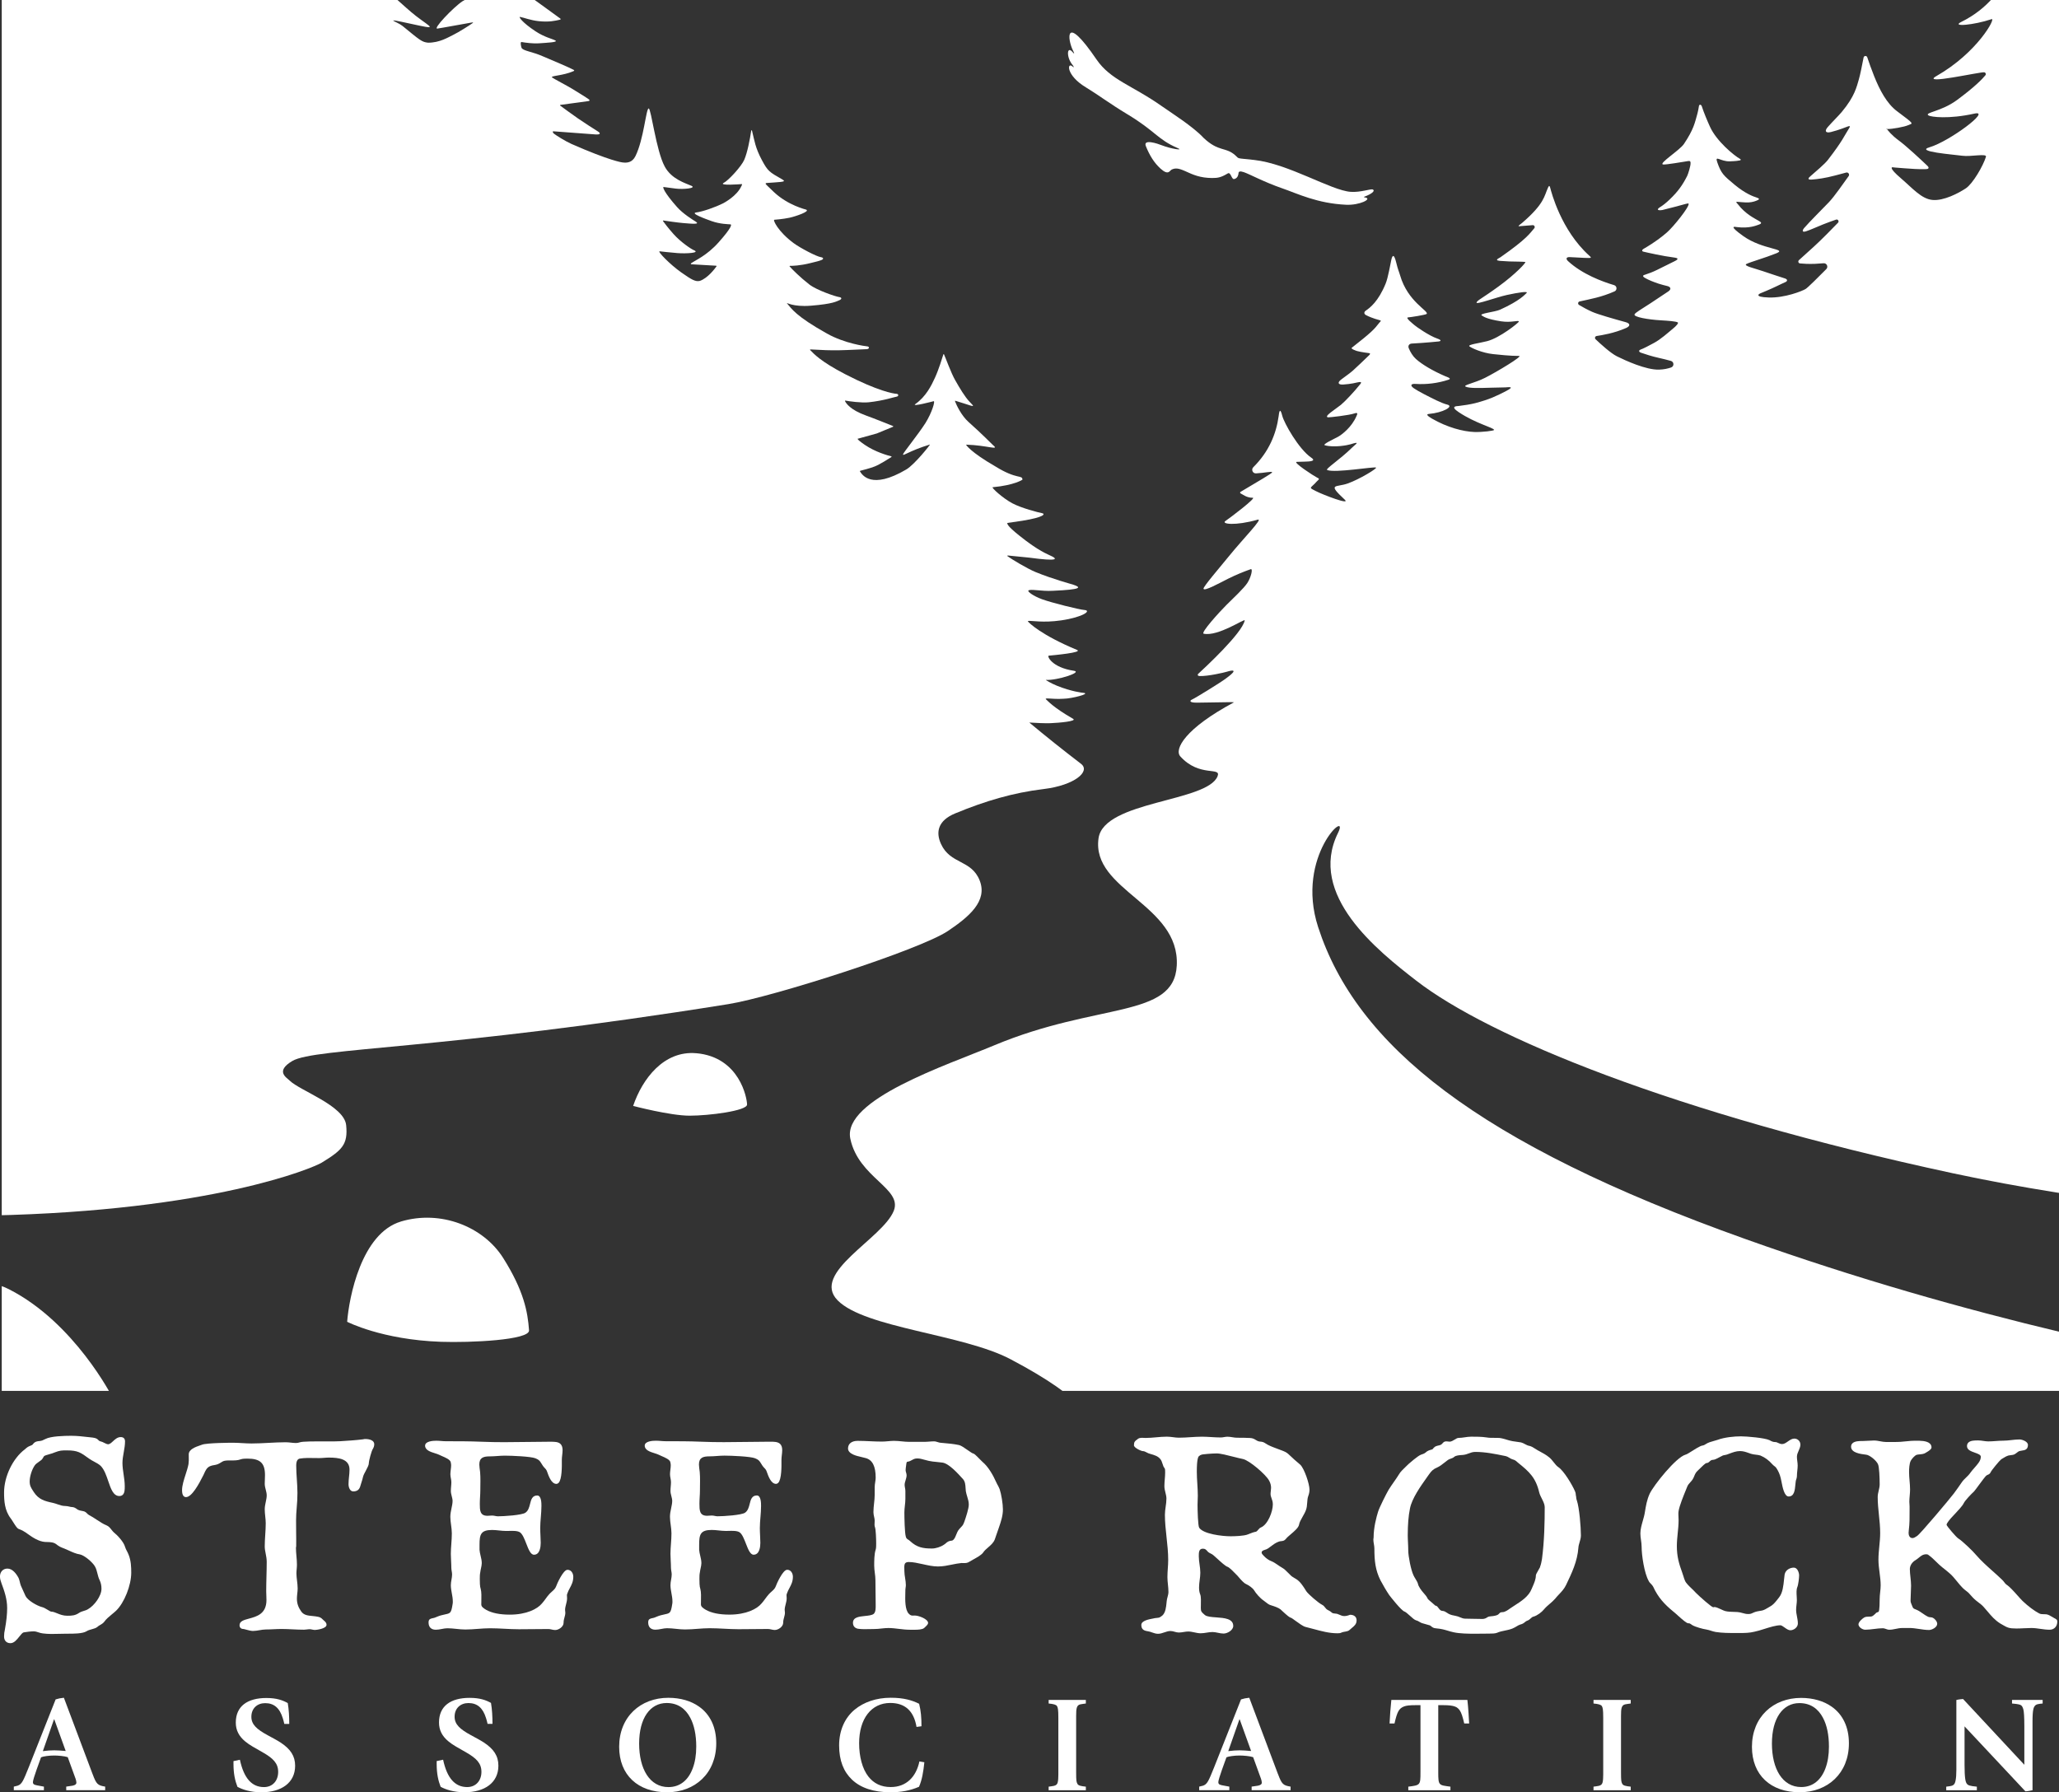 <?xml version="1.0" encoding="UTF-8"?>
<svg id="Layer_2" xmlns="http://www.w3.org/2000/svg" xmlns:xlink="http://www.w3.org/1999/xlink" viewBox="0 0 908.15 790.57">
  <rect x="0" y="0" width="908.15" height="790.57" fill="#333333" stroke="none"/>
  <defs>
    <style>
      .cls-1, .cls-2 {
        fill: #fff;
      }

      .cls-2, .cls-3 {
        fill-rule: evenodd;
      }

      .cls-4 {
        fill: none;
      }

      .cls-3 {
        fill: #5c6a2e;
      }

      .cls-5 {
        clip-path: url(#clippath);
      }
    </style>
    <clipPath id="clippath">
      <rect class="cls-4" x=".77" width="907.38" height="613.51"/>
    </clipPath>
  </defs>
  <g id="Association">
    <g>
      <path class="cls-1" d="M40.87,782.62c1.64,4.43,2.25,4.92,5.52,5.46v1.58h-17.18v-1.58c1.09-.18,2.25-.3,2.85-.42,1.34-.3,1.64-.79,1.64-1.34,0-.42-.18-1.21-.36-1.7l-3.46-9.53c-1.46-.49-4.25-.73-6.01-.73-2.18,0-4.86.36-5.77.79-.49,1.46-3.58,9.53-3.58,10.92,0,1.03.61,1.21,1.88,1.46l2.97.55v1.58H6.09v-1.58c.61-.12,1.27-.3,1.7-.42,1.88-.67,2.43-2,4.92-8.19l11.83-29.86c1.4-.42,1.94-.55,3.64-.73l12.68,33.74ZM18.9,772.43c1.64-.24,3.7-.36,4.98-.36s3.16.12,5.1.3l-5.04-13.96h-.12l-4.92,14.02Z"/>
      <path class="cls-1" d="M127.57,760.42h-2.17c-.18-.84-.42-1.75-.66-2.47-1.39-4.58-3.92-6.69-7.78-6.69-3.44,0-6.09,2.23-6.09,6.03,0,3.44,2.47,5.55,7.12,8.08,2.11,1.15,4.16,2.23,5.67,3.2,4.52,2.95,6.51,6.03,6.51,10.31,0,7.54-6.09,11.7-14.89,11.7-4.94,0-8.44-1.27-10.55-2.41-1.03-2.65-1.75-5.67-1.75-10.13v-1.21l2.83-.6c1.75,8.14,5.25,12.06,10.61,12.06,3.86,0,6.27-2.83,6.27-6.69s-2.29-6.03-6.69-8.56c-3.56-2.05-5.91-3.26-7.84-4.88-2.77-2.29-4.16-4.94-4.16-8.32,0-7.24,5.13-10.85,13.51-10.85,4.58,0,7.24,1.03,9.41,2.23.48,2.83.66,6.03.66,9.23Z"/>
      <path class="cls-1" d="M217.22,760.39h-2.17c-.18-.84-.42-1.75-.66-2.47-1.39-4.59-3.92-6.7-7.78-6.7-3.44,0-6.1,2.23-6.1,6.03,0,3.44,2.47,5.55,7.12,8.09,2.11,1.15,4.16,2.23,5.67,3.2,4.53,2.96,6.52,6.03,6.52,10.32,0,7.54-6.1,11.71-14.91,11.71-4.95,0-8.45-1.27-10.56-2.41-1.03-2.66-1.75-5.67-1.75-10.14v-1.21l2.84-.6c1.75,8.15,5.25,12.07,10.62,12.07,3.86,0,6.28-2.84,6.28-6.7s-2.29-6.03-6.7-8.57c-3.56-2.05-5.91-3.26-7.85-4.89-2.78-2.29-4.16-4.95-4.16-8.33,0-7.24,5.13-10.86,13.52-10.86,4.59,0,7.24,1.03,9.41,2.23.48,2.84.66,6.03.66,9.23Z"/>
      <path class="cls-1" d="M294.17,790.57c-12.74,0-21.08-7.55-21.08-20.05,0-13.23,9.42-21.62,21.68-21.62,5.38,0,10.03,1.39,13.53,3.87,4.83,3.38,7.61,8.94,7.61,16.19,0,13.23-9.36,21.62-21.74,21.62ZM305.52,780.06c1.03-2.72,1.57-5.92,1.57-9.66,0-5.13-.91-9.48-2.66-12.74-2.17-4.11-5.62-6.46-10.39-6.46-7.31,0-12.14,6.7-12.14,17.88s4.65,19.21,12.92,19.21c5.13,0,8.76-3.08,10.69-8.21Z"/>
      <path class="cls-1" d="M406.43,761.45l-2.18.3c-1.21-7.13-5.14-10.57-11.6-10.57-8.34,0-13.72,6.95-13.72,17.76,0,5.86,1.39,11.3,4.11,14.74,2.36,2.96,5.5,4.59,9.85,4.59,6.83,0,11.18-4.47,12.63-11.3l2.18.36c-.42,4.11-1.03,7.85-2.36,10.82-4.05,1.75-8.04,2.42-12.63,2.42-7.37,0-13.11-1.93-16.92-5.56-3.69-3.5-5.68-8.4-5.68-15.1s2.54-12.2,6.83-15.77c4.11-3.38,9.61-5.26,15.95-5.26,5.8,0,9.49,1.15,12.51,2.66.79,3.2,1.03,6.04,1.03,9.91Z"/>
      <path class="cls-1" d="M478.93,749.85v1.57c-.78.12-1.93.24-2.41.36-1.69.36-1.87,1.87-1.87,5.07v24.91c0,3.86.12,4.22.54,5.07.42.84,1.63,1.03,3.74,1.27v1.57h-16.41v-1.57c.9-.12,1.81-.24,2.35-.36.9-.24,1.39-.6,1.63-1.45.24-.84.3-2.29.3-3.5v-25.03c0-3.92-.24-4.58-.6-5.19-.3-.6-1.57-.97-3.68-1.15v-1.57h16.41Z"/>
      <path class="cls-1" d="M563.71,782.62c1.64,4.43,2.25,4.92,5.52,5.46v1.58h-17.18v-1.58c1.09-.18,2.25-.3,2.85-.42,1.34-.3,1.64-.79,1.64-1.34,0-.42-.18-1.21-.36-1.7l-3.46-9.53c-1.46-.49-4.25-.73-6.01-.73-2.18,0-4.86.36-5.77.79-.49,1.46-3.58,9.53-3.58,10.92,0,1.03.61,1.21,1.88,1.46l2.97.55v1.58h-13.29v-1.58c.61-.12,1.27-.3,1.7-.42,1.88-.67,2.43-2,4.92-8.19l11.83-29.86c1.4-.42,1.94-.55,3.64-.73l12.68,33.74ZM541.74,772.43c1.64-.24,3.7-.36,4.98-.36s3.16.12,5.1.3l-5.04-13.96h-.12l-4.92,14.02Z"/>
      <path class="cls-1" d="M647.21,749.85c.36,2.83.72,8.93.78,10.38h-2.17c-.66-2.9-1.27-4.71-1.87-5.61-1.09-1.63-2.23-2.47-7.42-2.47h-2.17v29.5c0,6.09.24,5.73,5.37,6.45v1.57h-18.58v-1.57c5.31-.66,5.37-.66,5.37-6.45v-29.5h-2.11c-2.65,0-4.1.18-5.07.54-2.35.9-3.08,2.35-4.28,7.54h-2.17c.18-3.62.42-7.12.78-10.38h33.54Z"/>
      <path class="cls-1" d="M719.25,749.85v1.57c-.78.12-1.93.24-2.41.36-1.69.36-1.87,1.87-1.87,5.07v24.91c0,3.86.12,4.22.54,5.07.42.84,1.63,1.03,3.74,1.27v1.57h-16.41v-1.57c.9-.12,1.81-.24,2.35-.36.9-.24,1.39-.6,1.63-1.45.24-.84.3-2.29.3-3.5v-25.03c0-3.92-.24-4.58-.6-5.19-.3-.6-1.57-.97-3.68-1.15v-1.57h16.41Z"/>
      <path class="cls-1" d="M793.77,790.57c-12.73,0-21.05-7.54-21.05-20.03,0-13.21,9.41-21.59,21.66-21.59,5.37,0,10.01,1.39,13.51,3.86,4.83,3.38,7.6,8.93,7.6,16.17,0,13.21-9.35,21.59-21.72,21.59ZM805.11,780.07c1.03-2.71,1.57-5.91,1.57-9.65,0-5.13-.9-9.47-2.65-12.73-2.17-4.1-5.61-6.45-10.38-6.45-7.3,0-12.12,6.7-12.12,17.85s4.64,19.18,12.91,19.18c5.13,0,8.75-3.08,10.68-8.2Z"/>
      <path class="cls-1" d="M892.86,778.44v-17.07c0-4.04-.18-6.39-.42-7.3-.3-1.09-.6-1.57-1.03-1.87s-1.15-.54-3.98-.78v-1.57h13.51v1.57c-1.75.18-2.77.24-3.44,1.03-.48.6-1.03,1.51-1.03,6.82v30.4c-.78.18-2.35.48-3.14.48l-26.84-28.65v16.83c0,6.03.42,7.66.97,8.44.54.72,1.21,1.03,4.46,1.33v1.57h-13.51v-1.57c2.71-.3,2.9-.48,3.44-1.03.54-.54,1.03-2.23,1.03-6.45v-30.76c1.27-.3,2.29-.36,2.96-.42l27.02,29.01Z"/>
    </g>
  </g>
  <g id="STEEP_ROCK__x28_classic_font_x29_">
    <g>
      <path class="cls-1" d="M55.97,684.17c-.33-.63-.64-1.22-.82-1.87-.59-2.14-3.26-5.02-4.96-6.38-.39-.35-.72-.77-1.04-1.18-.59-.76-1.21-1.54-2.23-1.94-1.3-.5-2.8-1.48-4.24-2.43-1.14-.75-2.31-1.53-3.4-2.07-.37-.2-.63-.47-.88-.72-.4-.4-.86-.86-1.7-1.01-.28-.06-.52-.11-.75-.15-.58-.11-1.04-.19-1.62-.48l-.21-.15c-.74-.53-1.44-1.04-2.47-1.04-.32,0-.69-.09-1.09-.19-.51-.12-1.09-.26-1.74-.26-1.25,0-2.29-.36-3.39-.74-.62-.22-1.26-.44-1.97-.61-3.88-.82-6.38-1.55-8.49-4.71-.14-.23-.28-.45-.42-.65-.88-1.37-1.46-2.27-1.46-4.14,0-2.24,1.04-5.45,2.31-7.16.36-.51,1.06-1,1.73-1.47.73-.51,1.42-.99,1.66-1.48.16-.24.27-.43.36-.59.27-.47.32-.56,1.17-.86.5-.18,1.03-.33,1.55-.47.77-.21,1.56-.44,2.3-.77,2.32-.88,2.97-.88,5.42-.88,4.71,0,6.06.98,9.65,3.6l.1.07c.67.48,1.43.89,2.16,1.28,1.01.54,2.06,1.1,2.88,1.85,1.61,1.61,2.51,4.25,3.38,6.8,1.14,3.36,2.22,6.53,4.89,6.53.63,0,1.15-.2,1.53-.58.85-.85.84-2.44.84-3.6v-.23c0-1.72-.26-3.46-.51-5.14-.25-1.66-.5-3.37-.5-5.04,0-1.55.28-3.15.56-4.69.28-1.57.57-3.19.57-4.8,0-1.26-.66-1.92-1.92-1.92-1.4,0-2.45.97-3.38,1.83-.74.69-1.44,1.33-2.15,1.33-.5,0-1.13-.32-1.73-.62-.49-.25-1-.51-1.48-.61-.64-.13-.85-.35-1.11-.62-.39-.41-.83-.87-2.42-1.08-.62-.07-1.23-.14-1.85-.21h-.06c-2.49-.29-5.07-.59-7.62-.59-3.24,0-9.03.18-11.31,1.38-.34.13-.61.26-.87.4-.44.23-.83.42-1.43.49-.14.02-.28.03-.43.05-.78.08-1.58.17-2.24.71-.36.32-.52.53-.65.71-.17.23-.25.34-.94.59-1.22.44-1.63.8-2.43,1.5l-.15.13c-5.32,3.99-9.18,12-9.18,19.04,0,3.67.22,7.88,2.91,11.41.23.27.62.89,1.04,1.56,1.06,1.69,1.8,2.82,2.38,3.07,1.44.51,2.78,1.25,4.21,2.33,2.19,1.58,4.78,3.22,7.41,3.45.36.02.72.03,1.07.04,1.47.04,2.85.08,4.05,1.01,1.21.99,1.93,1.27,3.24,1.77l.24.09c.66.27,1.35.58,2.01.88,1.6.73,3.25,1.49,4.95,1.73,1.97.42,5.54,3.45,6.56,5.27.57.96.85,2.09,1.12,3.17.25,1.02.52,2.08,1.01,3.01.52,1.14.76,2.32.76,3.71,0,3.18-3.19,7.44-5.95,8.99-.58.37-1.19.56-1.84.75-.66.2-1.34.41-2.02.84-1.76,1.21-3.21,1.3-5.24,1.3-1.89,0-3.3-.58-4.54-1.09-.94-.39-1.75-.72-2.58-.72-.23,0-1-.46-1.56-.8-.86-.52-1.84-1.1-2.53-1.22-2.21-.58-6.32-2.95-7.24-4.9-.34-.73-.68-1.5-1.02-2.26-.34-.76-.68-1.53-1.01-2.24-.21-.52-.35-1.09-.48-1.63-.15-.63-.3-1.22-.55-1.8-1.01-1.89-2.68-4.14-4.93-4.14-1.93,0-3.28,1.44-3.28,3.5,0,1.04.34,2.09.7,3.06,1.25,3.33,2.47,6.9,2.47,10.85,0,2.68-.31,5.63-1.01,9.53-.23.91-.35,1.96-.35,3.02,0,1.81,1.08,2.94,2.82,2.94,1.6,0,2.83-1.55,3.92-2.92.67-.85,1.37-1.72,1.9-1.84,1.47-.23,3.02-.45,4.47-.45.73,0,1.38.21,2.06.44.62.2,1.25.41,1.97.47,2.32.32,4.82.25,7.26.18,1.01-.03,2.06-.06,3.07-.06h.61c2.45.01,6.54.02,8.29-1.07.64-.43,1.52-.67,2.38-.91.89-.25,1.72-.48,2.31-.94.38-.38.87-.67,1.34-.94.62-.36,1.27-.74,1.75-1.36.95-1.32,2.13-2.28,3.38-3.31.63-.51,1.27-1.04,1.9-1.63,3.61-3.5,6.66-11.17,6.66-16.75,0-2.47-.09-5.32-1.15-7.92-.21-.58-.49-1.1-.75-1.61Z"/>
      <path class="cls-1" d="M161.14,634.76c-.34,0-.68,0-.96.12-3.38.42-6.88.64-10.27.85h-.23c-1.17.1-3.65.09-6.28.08-4.64-.02-9.91-.04-11.12.39-.66.22-1.17.31-1.75.31-.74,0-1.48-.08-2.2-.16-.73-.08-1.49-.17-2.27-.17-2.51,0-5.09.14-7.59.27-2.48.13-5.05.27-7.55.27-1.35,0-2.73-.08-4.07-.16-1.34-.08-2.73-.16-4.1-.16-.12,0-11.71.01-13.73.89-.22.08-.48.17-.76.27-2,.69-5.01,1.74-5.01,3.97,0,.39,0,.77.01,1.14.02,1.06.04,2.06-.12,3.16-.26,1.43-.78,3.05-1.29,4.62-.76,2.37-1.55,4.81-1.55,6.87,0,2.53.95,3.06,1.75,3.06,2.53,0,5.61-5.58,7.71-9.78.09-.19.18-.39.27-.59.61-1.36,1.19-2.65,2.61-3.27.6-.27,1.2-.38,1.77-.47.52-.09,1.05-.18,1.58-.39.57-.21.99-.48,1.41-.74.48-.31.94-.6,1.59-.77.93-.18,1.89-.17,2.93-.16,1.44,0,2.92.02,4.31-.51.81-.3,2.09-.3,2.93-.3,5.63,0,7.72,1.98,7.72,7.29,0,.57-.03,1.17-.05,1.81-.03.65-.06,1.33-.06,2,0,.91.23,1.79.45,2.64.21.81.42,1.65.42,2.48,0,.93-.2,1.89-.42,2.9-.22,1.04-.45,2.12-.45,3.2s.11,2.11.22,3.14c.11,1.01.22,2.05.22,3.06,0,1.68-.11,3.41-.22,5.1-.11,1.69-.22,3.44-.22,5.14,0,1.02.2,2.04.41,3.12.23,1.16.46,2.35.46,3.63,0,2.17-.06,4.36-.11,6.47-.05,2.12-.11,4.3-.11,6.49,0,.66.03,1.33.06,1.99.03.63.05,1.29.05,1.93,0,6.11-4.28,7.26-7.71,8.19-2.23.6-4.16,1.12-4.16,2.92,0,1,.64,1.64,1.64,1.64.17,0,.73.15,1.23.29.97.26,2.18.59,3.02.59.95,0,1.94-.17,2.89-.33.92-.16,1.88-.32,2.78-.32,1.16,0,2.32-.06,3.48-.11,1.11-.05,2.26-.11,3.39-.11,1.68,0,3.36.08,4.99.16,1.64.08,3.33.16,5.03.16.39,0,.79-.05,1.21-.11.42-.05.86-.11,1.29-.11.35,0,.7.08,1.08.16.39.08.8.17,1.21.17.52,0,5.13-.5,5.13-2.29,0-.84-.58-1.35-1.06-1.77-.12-.11-.24-.21-.35-.32-1.25-1.25-1.45-1.29-3.35-1.6l-.11-.02c-.45-.06-.91-.1-1.35-.15-1.95-.18-3.8-.35-4.95-2-1.33-1.89-1.9-3.59-1.9-5.69,0-.74.08-1.48.16-2.2.08-.73.17-1.49.17-2.27,0-1.11-.14-2.25-.27-3.36-.13-1.09-.27-2.21-.27-3.28,0-.64.05-1.26.11-1.88.05-.62.11-1.27.11-1.94,0-1.27-.11-2.54-.22-3.79-.11-1.22-.22-2.49-.22-3.67l.11-.7c.04-2.03,0-4.08-.02-6.08-.05-3.55-.11-7.22.24-10.78.22-2.32.33-4.5.33-6.68,0-2.03-.14-4.05-.27-6.02-.13-1.95-.27-3.96-.27-5.96s.55-3.01,1.68-3.15c1.94-.32,4.19-.28,6.36-.24.71.01,1.41.03,2.08.03.72,0,1.45-.06,2.15-.11.69-.05,1.4-.11,2.1-.11,4.52,0,9.14.63,9.14,5.33,0,1.07-.11,2.14-.22,3.18-.11,1.05-.22,2.14-.22,3.24,0,1.22.56,3.17,2.08,3.17,1.6,0,2.57-.66,3.05-2.1.16-.55.33-1.09.5-1.62.3-.92.6-1.88.81-2.85.18-.68.69-1.64,1.19-2.56.68-1.28,1.33-2.48,1.33-3.3,0-1.12,1.2-5.55,1.8-6.36.38-.64.59-1.35.59-2.02,0-1.69-2.03-2.3-3.93-2.3Z"/>
      <path class="cls-1" d="M347.16,692.44c-1.91,0-4.74,6.45-5.01,7.32-.34.96-1.08,1.61-1.85,2.3-.38.34-.78.69-1.14,1.09-.61.67-1.14,1.4-1.67,2.11-.5.69-1.03,1.4-1.62,2.05-1.96,2.37-6.71,4.9-14.16,4.9-4.43,0-7.94-.72-10.42-2.13l-.21-.13c-.81-.5-1.93-1.18-1.93-2.21,0-.36.01-.81.02-1.33.04-1.8.1-4.27-.26-5.45-.42-1.15-.42-3.31-.42-4.47,0-.96,0-2.04.22-3.03.05-.5.17-1.06.3-1.66.17-.78.35-1.59.35-2.31,0-1.09-.26-2.17-.51-3.23-.21-.89-.43-1.81-.48-2.67v-2.18c0-4.55.53-6.55,5.56-6.55,1.02,0,2.07.11,3.08.22,1.03.11,2.09.22,3.15.22.33,0,.7-.01,1.1-.02,1.63-.05,3.87-.12,4.94.62,1.15.77,2,2.95,2.82,5.05.97,2.49,1.88,4.83,3.38,4.83,2.67,0,2.96-3.67,2.96-5.25,0-1.03-.05-2.11-.11-3.16-.05-1.08-.11-2.19-.11-3.29,0-1.62.14-3.28.27-4.89.13-1.62.27-3.29.27-4.94,0-1.14,0-4.6-1.86-4.6-2.22,0-2.7,1.87-3.15,3.68-.38,1.5-.77,3.04-2.06,3.92-1.59,1.09-9.44,1.58-12.15,1.58-.4,0-.78-.08-1.19-.16-.42-.08-.85-.17-1.32-.17-.41,0-.78.03-1.14.06-.32.03-.63.05-.93.05-3.38,0-3.38-2.48-3.38-5.35,0-.99.06-1.99.11-2.96.06-.98.11-1.9.11-2.83,0-.71.01-1.44.02-2.2.04-2.66.08-5.41-.35-7.85,0-.23-.03-.44-.05-.67-.03-.24-.06-.48-.06-.75,0-3,1.75-3.6,4.58-3.6,1.16,0,2.28-.08,3.36-.16,1.07-.08,2.17-.16,3.31-.16,3.05,0,11.56.35,13.53,1.18,1.6.64,1.92,1.17,2.57,2.22.19.3.4.65.66,1.04.27.41.55.7.82.98.39.41.75.79,1,1.46l.11.31c.65,1.84,1.85,5.26,4.03,5.26.36,0,.69-.15.98-.43,1.54-1.56,1.47-7.44,1.44-9.67,0-.21,0-.38,0-.5,0-.69.08-1.4.16-2.09.08-.71.17-1.44.17-2.17,0-1.23-.29-2.13-.9-2.73-1.02-1.01-2.72-1.01-4.53-1h-.48c-3.33,0-6.69.05-9.95.1-6.51.1-13.24.19-19.86-.1-5.25-.22-10.59-.22-15.74-.22-.7,0-1.41-.05-2.1-.11-.7-.05-1.43-.11-2.16-.11-1.48,0-4.92.21-4.92,2.19s2.43,2.74,4.39,3.35c.7.22,1.37.43,1.8.66.36.19.84.4,1.36.62,1.45.62,3.43,1.48,3.72,2.55.14.56.21,1.03.21,1.45,0,.64-.08,1.29-.16,1.93-.08.65-.17,1.33-.17,2.01,0,.63.11,1.23.22,1.81.1.55.21,1.11.21,1.68,0,.64-.05,1.3-.11,1.94-.05.65-.11,1.32-.11,1.99,0,.75.2,1.52.39,2.27.18.7.37,1.43.37,2.1,0,.96-.22,2.04-.46,3.17-.26,1.25-.53,2.54-.53,3.82,0,1.21.17,2.44.33,3.62.16,1.2.33,2.45.33,3.7,0,1.53-.11,3.09-.22,4.59-.11,1.48-.22,3-.22,4.47,0,.98.05,2,.11,3,.05,1.02.11,2.08.11,3.12,0,.52.09,1.03.17,1.53.08.47.16.95.16,1.42,0,.79-.14,1.55-.27,2.29-.14.77-.28,1.56-.28,2.41,0,1.22.22,2.42.43,3.58.22,1.17.44,2.38.44,3.63,0,.43,0,.83-.11,1.26-.59,3.85-.99,3.94-3.2,4.41-.54.12-1.16.25-1.9.45-.63.16-1.14.37-1.69.59-.24.1-.48.2-.79.32-.23.13-.61.21-1.01.3-.78.16-1.67.35-1.86,1.06-.13.29-.13.65-.13.89,0,2.02,1.16,3.18,3.18,3.18.9,0,1.78-.17,2.63-.33.82-.16,1.66-.32,2.5-.32,1.3,0,2.62.14,3.9.27,1.3.14,2.64.28,3.97.28,1.88,0,3.76-.14,5.57-.28,1.76-.13,3.57-.27,5.35-.27,2.12,0,4.28.11,6.39.22,2.09.11,4.26.22,6.39.22s4.29-.03,6.4-.05v-.17s.04.17.04.17c2.15-.03,4.37-.05,6.56-.05.46,0,.94.11,1.4.21.5.11,1.02.23,1.54.23,1.64,0,3.72-1.5,3.72-3.18,0-.93.2-1.66.4-2.38.19-.68.37-1.33.37-2.1,0-.24-.03-.46-.06-.65-.03-.18-.05-.36-.05-.55,0-.83.22-1.67.43-2.48.22-.85.45-1.73.45-2.65,0-.33-.02-.58-.04-.81-.04-.46-.07-.73.14-1.27.3-.91.72-1.7,1.13-2.46.78-1.46,1.51-2.84,1.51-4.96,0-1.49-.88-3.07-2.52-3.07Z"/>
      <path class="cls-1" d="M439.98,655l-.15.07.15-.08c-.25-.48-.5-.97-.73-1.48-.99-2.24-3.09-6.34-5.97-8.73-.2-.16-.62-.59-1.1-1.09-1.86-1.9-2.6-2.58-3.03-2.58-.24,0-1.54-.91-2.32-1.45-1.37-.96-2.93-2.05-3.82-2.24-2.34-.51-4.98-.74-7.31-.94l-.6-.05c-.49,0-.97-.15-1.48-.31-.53-.17-1.08-.34-1.68-.34-.72,0-1.42.06-2.1.11-.66.05-1.35.11-2.04.11h-6.75c-1.13,0-2.25-.11-3.35-.22-1.1-.11-2.25-.22-3.41-.22-.87,0-1.72.08-2.62.16-.88.08-1.79.16-2.71.16-1.79,0-3.58-.08-5.32-.16-1.74-.08-3.54-.16-5.35-.16-2.66,0-4.26,1.27-4.26,3.38,0,1.08.82,2.01,2.38,2.7,1.14.5,2.33.77,3.5,1.04.65.15,1.33.3,1.99.5,2.91.81,4.33,3.62,4.33,8.61,0,.54-.08,1.09-.17,1.72l-.04.28c-.27,1.34-.25,2.95-.23,4.52,0,.37,0,.74,0,1.1,0,1.22-.13,2.42-.27,3.69-.14,1.27-.28,2.59-.28,3.93,0,.71.15,1.37.29,2.01.13.59.26,1.15.26,1.7,0,.23-.02.48-.03.75-.05.71-.1,1.51.17,2.21.36.91.52,5.19.52,7.17,0,.52,0,2.11-.2,2.61-.67,1.91-.67,5.15-.67,7.08,0,1.11.14,2.2.27,3.26.13,1.03.27,2.1.27,3.17,0,1.67.03,3.41.05,5.11.03,1.72.06,3.49.06,5.24,0,.2,0,.41,0,.62.02,1.37.05,3.07-.86,3.91-.78.63-2.35.79-3.87.94-2.6.27-5.29.54-5.29,3.02,0,1.41.82,2.36,2.25,2.62,1.67.24,3.5.19,5.28.15.68-.02,1.39-.04,2.07-.04.99,0,1.98-.11,2.95-.22.99-.11,2.01-.22,3.04-.22,1.56,0,3.15.19,4.7.38,1.56.19,3.18.38,4.77.38.22,0,.49,0,.79,0,.38,0,.81.01,1.25.01,1.59,0,3.52-.09,4.3-.78.08-.08.19-.18.32-.3.8-.74,1.42-1.36,1.42-1.9,0-1.8-4.28-3.28-5.67-3.28-.21,0-.4,0-.61,0-.98.03-1.39.04-2.21-.78-1.74-1.74-1.64-6.18-1.56-9.13.01-.56.03-1.07.03-1.52,0-.3.05-.6.1-.93.06-.33.11-.68.11-1.04,0-1.06-.17-2.12-.33-3.15-.16-1-.32-2.04-.32-3.05,0-.29-.01-.59-.02-.89-.04-1.09-.08-2.12.45-2.66.31-.32.81-.47,1.53-.47,1.88,0,3.93.46,6.1.94,2.24.5,4.55,1.02,6.75,1.02s4.14-.41,6.1-.81c1.39-.28,2.83-.58,4.25-.71.22,0,.43,0,.64.01,1,.03,1.95.07,2.92-.61.41-.27,1-.59,1.62-.93,1.69-.94,3.8-2.1,4.47-3.19.53-.79,1.3-1.46,2.12-2.16,1.14-.98,2.32-2,2.92-3.46.33-.88.64-1.8.93-2.69.29-.87.59-1.78.92-2.65.96-2.77,1.76-5.28,1.76-7.95,0-2.42-.68-6.68-1.44-8.95-.25-.63-.57-1.25-.91-1.9ZM418.34,679.92c-.47.2-.82.5-1.15.8-.26.22-.52.45-.86.65-1.41.98-3.62,1.68-5.25,1.68-4.07,0-6.69-.51-9.67-3.28-.28-.28-.56-.46-.84-.63-.49-.31-.85-.54-1.04-1.3-.52-1.67-.64-8.44-.64-10.68,0-1.03.11-2.05.22-3.04.11-.97.22-1.96.22-2.95v-3.48c0-.54-.09-1.03-.18-1.5-.08-.43-.15-.83-.15-1.22,0-.66.21-1.35.42-2.03.22-.72.45-1.46.45-2.22,0-.43-.12-.81-.23-1.19-.1-.34-.2-.66-.2-.99,0-.63.1-1.28.19-1.91.05-.33.1-.66.13-.98.12-.83.25-.85.7-.92.23-.04.51-.09.84-.23.41-.17.73-.35,1.03-.52.69-.38,1.19-.66,2.32-.66,1.05,0,2.06.29,3.12.59.63.18,1.27.36,1.92.49,1.16.26,2.28.36,3.47.47.83.08,1.68.16,2.55.29,2.82.4,6.73,4.73,8.83,7.05l.22.24c.95,1.11,1.03,2.49,1.13,3.97.03.42.05.86.1,1.31.14.86.38,1.66.62,2.44.35,1.16.69,2.25.69,3.5,0,1.75-1.22,5.45-1.94,7.51-.54,1.47-.79,1.73-1.39,2.35-.22.23-.49.52-.83.91-.7.76-1.04,1.64-1.38,2.5-.27.68-.52,1.33-.93,1.88-.53.71-.84.74-1.3.79-.32.04-.69.08-1.18.3Z"/>
      <path class="cls-1" d="M595.47,712.29l-.13.03c-.75.32-1.71.53-2.44.53-.79,0-1.5-.31-2.18-.61-.31-.13-.63-.27-.99-.39-.35-.07-.66-.1-.94-.12-.64-.06-1.1-.1-1.57-.57-.37-.37-.8-.58-1.2-.79-.38-.19-.73-.37-1.03-.66-.22-.22-.39-.44-.56-.66-.34-.45-.67-.87-1.32-1.19-1.57-.79-5.96-4.55-6.91-5.91l-.21-.33c-1.12-1.81-2.52-4.05-4.37-5.14-.21-.13-.42-.25-.61-.36-.79-.46-1.42-.82-2.13-1.62-.41-.38-.74-.72-1.07-1.05-.72-.74-1.34-1.37-2.46-2.01-.59-.33-1.16-.73-1.71-1.11-.91-.63-1.85-1.28-2.93-1.71-1.1-.4-2.41-1.33-3.35-2.38-.4-.4-.9-.91-.9-1.44,0-.23.06-.37.26-.57.25-.3.72-.45,1.21-.61.45-.14.91-.29,1.29-.56.4-.27.79-.57,1.18-.86,1.07-.81,2.18-1.64,3.46-2.12.43-.2.85-.24,1.25-.28.67-.07,1.37-.14,2.01-.94.44-.6,1.32-1.35,2.25-2.14,1.67-1.42,3.39-2.89,3.62-4.27.12-.9.86-2.21,1.58-3.48.55-.97,1.12-1.98,1.41-2.81.43-1.1.5-2.24.58-3.35.07-1,.13-1.94.43-2.8.4-1.07.58-1.97.58-2.91,0-2.58-2.28-9.24-4.02-10.97-.48-.44-.99-.87-1.5-1.3-.76-.64-1.55-1.31-2.3-2.06-.4-.34-.71-.64-.98-.9-.75-.72-1.29-1.25-2.8-1.84-.71-.29-1.48-.56-2.22-.84-1.6-.59-3.25-1.19-4.66-1.94-.38-.21-.65-.39-.9-.55-.77-.49-1.16-.74-2.57-.83-.75-.09-1.23-.39-1.73-.7-.64-.4-1.31-.81-2.54-.87-1.91-.11-3.85-.11-5.72-.11-.7,0-1.4-.11-2.07-.22-.7-.11-1.42-.23-2.18-.23-.53,0-1.03.09-1.51.17-.45.08-.92.16-1.4.16-1.4,0-2.82-.09-4.2-.17-1.34-.08-2.73-.17-4.07-.17-1.74,0-3.48.11-5.16.22-1.67.11-3.39.22-5.12.22-.8,0-1.63-.1-2.5-.22-.9-.11-1.82-.23-2.75-.23-1.58,0-3.18.14-4.73.28-1.53.14-3.11.28-4.66.28-.17,0-.38-.01-.61-.02-.88-.05-1.98-.1-2.62.32-.24.19-.45.35-.64.49-.79.58-1.27.94-1.27,2.45,0,1.12,3.23,2.57,3.91,2.57.59,0,1.12.28,1.69.58.49.26,1.01.53,1.58.64l.27.08c1.43.41,3.05.87,4.06,2.07.58.58.88,1.51,1.14,2.34.22.69.41,1.28.76,1.68.38.38.37,1.21.35,1.89,0,.12,0,.23,0,.34,0,.92-.08,1.83-.16,2.81-.08.97-.17,1.97-.17,3.01s.24,1.97.47,2.9c.22.89.43,1.73.43,2.57,0,1.22-.17,2.44-.34,3.62-.16,1.16-.33,2.35-.33,3.53,0,3.31.37,6.7.73,9.99.36,3.26.72,6.63.72,9.9,0,1.28-.08,2.55-.17,3.78-.08,1.24-.17,2.52-.17,3.82,0,1.14.11,2.25.23,3.34.11,1.06.22,2.16.22,3.26,0,.74-.19,1.42-.38,2.15-.17.62-.34,1.26-.4,1.95-.02.2-.04.42-.06.63-.19,1.92-.42,4.31-1.82,5.62-1.22.96-1.38.97-2.4,1.07-.22.02-.48.05-.83.09-.22.05-.53.11-.92.19-1.93.36-5.15.97-5.15,2.82,0,1.98,1.14,2.54,2.86,2.79.65.09,1.28.31,1.89.53.83.29,1.69.59,2.63.59s1.86-.31,2.76-.62c.89-.3,1.8-.61,2.71-.61.64,0,1.25.17,1.83.33.59.17,1.21.34,1.85.34.77,0,1.49-.12,2.21-.24.67-.11,1.3-.21,1.93-.21.93,0,1.85.2,2.75.39.89.19,1.81.39,2.72.39s1.81-.14,2.68-.28c.84-.14,1.7-.27,2.57-.27.81,0,1.61.17,2.39.33.81.17,1.65.34,2.52.34,1.68,0,4.24-1.5,4.24-3.35,0-3.25-3.95-3.53-7.43-3.78-2.15-.15-4.18-.3-5.08-1.04-.17-.16-.33-.29-.47-.42-.99-.88-1.32-1.17-1.32-2.68,0-.29.01-.66.02-1.11.04-1.64.11-3.89-.27-4.83-.38-.95-.53-1.85-.53-3.12,0-1.11.14-2.22.28-3.29.14-1.04.28-2.13.28-3.19,0-1.25-.17-2.48-.34-3.68-.16-1.17-.33-2.38-.33-3.58,0-1.65,0-3.36,1.79-3.36,1.01,0,1.38.42,1.9.99.14.15.28.31.46.49.33.28.73.47,1.11.66.43.22.88.44,1.24.79.34.28.9.79,1.5,1.34,1.79,1.64,3.81,3.49,4.73,3.74.86.34,2.69,2.23,3.78,3.36l.04.04c.21.22.39.41.52.53.15.17.32.37.51.59.97,1.13,2.3,2.67,3.29,3.07,1.27.58,2.94,1.77,3.54,2.77.77,1.33,2.7,3.52,4.12,4.46.3.21.59.45.89.68.76.61,1.54,1.24,2.56,1.49,1.34.4,3.12,1.03,4.01,1.72.16.14.43.39.75.69l.03.03c2.1,1.95,3.36,3.02,3.98,3.05.19.07,1.11.74,1.74,1.2,1.59,1.16,3.57,2.6,4.59,2.82,1.21.29,2.42.62,3.61.94,3.36.91,6.83,1.86,10.43,1.86.59,0,1.32,0,1.92-.36.35-.16.83-.24,1.34-.33.86-.15,1.75-.31,2.22-.86.3-.3.64-.57.96-.84,1-.81,2.04-1.65,2.04-3.31,0-1.54-1.09-2.46-2.9-2.46ZM554.95,674.76c-.32.39-.61.75-1,.88-1.11.2-2.02.57-3,.97l-.43.17c-1.79.78-6.05.87-7.8.87-3.54,0-11.92-.95-13.8-3.76-.55-.83-.73-7.69-.73-10.1,0-.67.03-1.34.06-2.02.03-.65.06-1.33.06-2,0-1.79-.11-3.58-.22-5.33-.11-1.72-.22-3.51-.22-5.29,0-5.22.56-6.5.91-6.8.76-.76,1.64-.83,2.66-.91.34-.03.7-.06,1.04-.11l.27-.02c1.34-.1,2.6-.2,3.95-.2,1.56,0,4.71.8,7.49,1.51,1.51.38,2.93.75,3.96.94,2.82.54,10.23,6.89,11.62,9.56.57,1.02.85,2.09.85,3.19,0,.43-.06.87-.11,1.31-.06.45-.11.91-.11,1.37,0,.72.22,1.32.45,1.96.26.71.55,1.52.55,2.63,0,3.23-2.21,8.93-5.26,10.19-.51.19-.85.6-1.17,1l.13.11-.13-.11Z"/>
      <path class="cls-1" d="M695.09,659.9h0c-.06-.73-.11-1.42-.41-2.08-1.17-2.8-4.95-9.06-7.28-10.61-.81-.54-1.45-1.35-2.13-2.22-.65-.82-1.32-1.67-2.14-2.28-1.24-1.01-2.71-1.8-4.15-2.58-.45-.2-1-.55-1.59-.93-.97-.62-1.98-1.26-2.79-1.41-.72-.11-1.36-.45-1.97-.78-.54-.29-1.1-.59-1.76-.76-.61-.11-1.25-.19-1.9-.28-.61-.08-1.25-.16-1.85-.27-.89-.15-1.77-.41-2.63-.67-1.04-.31-2.12-.64-3.24-.76-.71-.04-1.42-.04-2.13-.03-1.13,0-2.3.02-3.46-.19-2.23-.33-4.53-.33-6.77-.33-.96,0-1.92.14-2.86.28-.91.13-1.85.27-2.76.27-.48,0-1.03.34-1.66.73-.7.43-1.49.92-2.2.92-.21,0-.44-.03-.68-.06-.67-.08-1.36-.16-1.96.25-.27.23-.45.43-.6.61-.3.34-.49.56-1.14.75-.16.05-.33.09-.52.13-.73.17-1.56.36-2.02.93-.28.23-.41.42-.5.55-.13.19-.18.26-.69.37-.79.2-1.8.52-2.55,1.28-.55.46-1.22.68-1.8.87l-.19.06c-1.45.53-5.24,3.89-5.41,4.04-.27.27-.6.58-.96.92l-.03.03c-1.26,1.2-2.83,2.69-3.35,3.73-.71,1.15-1.49,2.27-2.25,3.35-.76,1.08-1.54,2.21-2.27,3.38-1.07,1.82-4.09,7.84-4.65,9.65-.75,2.39-2,7.05-1.99,11.4l-.11.92c0,.69.11,1.37.23,2.04.11.63.22,1.29.22,1.92,0,5.49.44,9.54,2.68,14.03,1.19,2.17,2.43,4.41,3.88,6.53.43.59,5.46,7.02,6.76,7.27.52.19,1.44,1.02,2.34,1.83,1.08.98,2.11,1.9,2.77,2.04.52.12.95.37,1.4.64.34.2.69.41,1.1.56.5.17,1.03.31,1.57.45.51.13,1.03.27,1.57.45.48.08.72.29,1.03.55.43.36.96.82,2.19.88,2.33.21,3.6.59,4.96,1,.82.25,1.67.51,2.82.75,2.57.56,6.37.62,9.01.62,1.3,0,2.57-.02,3.83-.03h.07c1.01-.01,1.96-.03,2.8-.03.93,0,2.49,0,3.33-.36,1.08-.49,2.3-.74,3.49-.98,1.45-.3,2.95-.6,4.23-1.34.33-.17.63-.35.93-.53.5-.3.96-.58,1.53-.77.95-.24,1.44-.49,2.25-1.19.27-.27.54-.38.88-.52.26-.11.53-.22.83-.42.24-.16.47-.37.69-.58.39-.36.78-.74,1.31-.81,1.66-.48,3.6-2,4.57-3.19.74-.91,1.65-1.68,2.53-2.44.8-.68,1.62-1.38,2.32-2.19.56-.7,1.16-1.35,1.76-1.98,1.13-1.2,2.3-2.43,3.12-4.14,2.56-5.35,4.98-10.4,5.43-16.42.05-.85.3-1.67.54-2.48.28-.94.57-1.9.57-2.94,0-3.61-.68-12.21-1.78-15.42-.26-.66-.31-1.34-.36-2ZM679.31,691.18c-.12.27-.41.78-.73,1.32-.73,1.25-1.17,2.04-1.17,2.44,0,1.66-.72,3.31-1.42,4.92l-.02.04c-.14.33-.28.65-.42.98-1.31,3.32-4.48,5.35-7.56,7.33-.7.45-1.37.88-2.02,1.33-.52.39-2.11,1.58-3.21,1.58-.9,0-1.15.22-1.49.59-.1.11-.21.23-.38.37-.7.61-2.32.78-3.31.87-.13.01-.25.03-.36.04-.74.07-1.13.33-1.48.56-.29.19-.53.35-1.02.45-.45.15-1.09.13-1.71.11-.21,0-.41-.01-.61-.01-.98,0-1.96-.03-3-.05-1.04-.03-2.11-.06-3.17-.06-.81,0-1.55-.31-2.28-.61-.59-.24-1.2-.5-1.85-.6-1.25-.23-2.28-.44-3.2-.95-.18-.11-.37-.23-.58-.37-.64-.42-1.36-.89-2.11-.89s-1.2-.57-1.67-1.18c-.1-.12-.19-.24-.26-.32-.43-.64-.74-.72-1.02-.79-.18-.04-.31-.07-.56-.37-.29-.29-.74-.67-1.22-1.07-.72-.6-1.62-1.35-1.79-1.69-.39-.88-.93-1.49-1.51-2.16-.1-.11-.2-.23-.31-.35-1.01-1.14-2.26-2.87-2.46-4.03-.14-.61-.63-1.41-1.1-2.18-.35-.57-.71-1.16-.9-1.63-1.1-2.31-2.28-8.36-2.28-10.87,0-1.17-.06-2.32-.11-3.46-.05-1.12-.11-2.18-.11-3.25,0-4.74.32-8.61.98-11.83.87-4.45,4.68-9.8,7.45-13.7.34-.48.66-.93.97-1.37,1.04-1.46,1.87-2.32,3.49-2.97,1.25-.55,2.34-1.42,3.39-2.25.46-.37.93-.75,1.41-1.09.36-.27.81-.43,1.25-.58.58-.2,1.18-.41,1.62-.86.75-.59,2.15-.68,3.27-.76h.04c.21-.02.41-.03.59-.05.99-.1,1.76-.4,2.51-.68.88-.33,1.71-.64,2.85-.64,4.36,0,8.7.89,12.89,1.75h.04c1.03.19,1.59.54,2.13.88.42.26.81.51,1.36.66,1.08.3,1.38.56,2.27,1.36l.14.12c4.94,3.98,7.81,6.55,9.35,13.15.23.89.69,1.81,1.14,2.7.63,1.25,1.27,2.55,1.27,3.71,0,6.44-.14,14.88-1.21,22.96-.21,1.17-.43,2.38-.86,3.44Z"/>
      <path class="cls-1" d="M794.07,637.1c0-1.37-1.21-2.54-2.65-2.54-1.03,0-1.93.63-2.81,1.24-.83.58-1.68,1.18-2.58,1.18-.67,0-1.24-.26-1.74-.5-.44-.21-.82-.38-1.23-.38-1.03,0-1.63-.3-2.61-.85-2.14-1.01-9.98-1.68-12.58-1.68-2.97,0-7.24.41-10.34,1.56-.47.16-.96.29-1.49.44-1.33.36-2.7.74-3.76,1.47-.69.46-1.06.53-1.41.6-.29.06-.63.12-1.07.37-.84.37-2.1,1.16-3.31,1.93-1.21.76-2.58,1.63-3.02,1.69-4.24,1.15-14.09,13.52-15.85,17.24-1.26,2.74-1.69,5.48-2.12,8.13-.18,1.26-.55,2.56-.92,3.83-.52,1.83-1.07,3.72-1.07,5.57,0,1.02.14,2.01.28,2.97.13.94.27,1.9.27,2.87,0,3.92,1.21,11.76,3.11,15.1.25.55.64.95,1.02,1.33.35.35.72.72.96,1.21,2.18,4.81,5.09,7.85,8.81,10.92.35.25,1.11.93,1.91,1.65,2.33,2.1,4.04,3.58,4.77,3.58.63,0,.8.13,1.23.44.16.11.34.24.58.4,1.36.79,4.63,1.69,6.17,1.91.69.11,1.37.32,2.05.54.69.22,1.4.45,2.13.56,2.89.44,5.87.44,8.75.44.28,0,.56,0,.85,0h.29c.3,0,.6,0,.9,0,1.9,0,4.1-.04,6.18-.56,1.27-.25,2.77-.72,4.36-1.22,2.56-.8,5.2-1.63,7.13-1.63.47,0,1.13.47,1.83.97.85.61,1.72,1.23,2.57,1.23,1.53,0,3.31-1.3,3.31-2.98,0-1.08-.2-2.1-.39-3.09-.19-.96-.38-1.95-.38-2.96,0-.69.08-1.4.16-2.11.08-.71.17-1.45.17-2.18,0-.5-.03-1.03-.07-1.59-.09-1.4-.19-2.99.26-4.1.45-1.02.8-4.07.8-5.2s-.7-3.42-2.32-3.42c-1.74,0-3.7,1.04-4.07,3.04-.09.66-.17,1.38-.25,2.14-.28,2.77-.61,5.91-2.11,7.83-.18.22-.35.45-.52.67-.99,1.28-2,2.61-3.45,3.42-.34.19-.68.39-1,.59-.82.5-1.67,1.02-2.64,1.24-.26.05-.52.09-.77.13-.93.15-1.81.3-2.71.66-.28.12-.5.22-.7.31-.73.33-.97.44-2.03.44-.79,0-1.61-.22-2.4-.44-.71-.19-1.45-.39-2.2-.44-.51-.03-1.02-.05-1.59-.06-1.3-.03-2.64-.07-3.85-.37-.47-.13-1.16-.44-1.88-.78-1.07-.49-2.17-1-2.83-1-.16,0-.28.04-.38.07-.07.02-.11.04-.17.04-.71,0-5.93-4.64-7.67-6.38-.47-.54-1.1-1.15-1.78-1.8-1.22-1.17-2.6-2.49-3.01-3.52-.3-.67-.51-1.34-.7-2-.16-.52-.31-1.02-.5-1.5-1.52-4.13-2.4-7.38-2.4-11.77,0-1.91.19-3.83.38-5.69.19-1.87.39-3.81.39-5.76,0-.5-.03-.98-.05-1.45-.05-.89-.09-1.74.05-2.57.37-2.31,2.12-6.62,3.29-9.48.2-.49.39-.95.54-1.34.32-.77.81-1.31,1.33-1.88.32-.35.65-.71.96-1.15.38-.59.6-1.12.81-1.64.34-.83.67-1.62,1.65-2.47.21-.18.53-.5.9-.87.76-.76,2.34-2.35,2.85-2.35.62,0,.98-.35,1.34-.68.4-.38.78-.75,1.63-.75.61,0,1.81-.64,2.97-1.26.48-.26.93-.5,1.23-.63.25-.1.55-.15.87-.21.32-.05.64-.11.99-.23.35-.12.7-.25,1.06-.39,1.49-.56,3.02-1.13,4.66-1.13,1.46,0,2.66.43,3.93.88.3.11.6.21.92.32.74.23,1.46.31,2.17.4.71.08,1.37.16,1.98.36,1.98.83,3.72,2.1,5.16,3.76.33.38.65.63.96.87.32.25.63.49.89.85,1,1.55,1.52,2.75,1.94,4.43.09.3.2.86.33,1.52.51,2.65,1.28,6.64,3.19,6.64,2.48,0,2.74-2.85,2.95-5.15.09-1.02.18-1.99.46-2.59l.06-.22c.09-.34.17-.66.17-1.07,0-.75.08-1.53.16-2.29.08-.76.17-1.55.17-2.33,0-.68-.09-1.33-.17-1.97-.08-.61-.16-1.24-.16-1.88,0-.99.38-1.85.76-2.69.38-.87.78-1.76.78-2.81Z"/>
      <path class="cls-1" d="M906.65,714.06h0c-.4-.18-.86-.46-1.34-.75-.95-.57-1.94-1.16-2.79-1.24-.37-.03-.72-.04-1.05-.04-.75,0-1.4-.01-2.09-.36-2.12-1.11-4.86-3.16-7.31-5.49-.63-.63-1.38-1.47-2.19-2.38-1.65-1.85-3.51-3.94-4.92-4.83-.37-.26-.66-.65-.97-1.06-.29-.38-.59-.77-.95-1.09-1.34-1.3-2.79-2.59-4.19-3.84-2.49-2.22-5.07-4.53-7.2-7-1.3-1.62-6.21-6.34-7.93-7.37-.84-.48-5.13-5.49-5.16-6.02,0-.72,1.7-2.75,2.85-3.91.21-.23.49-.52.82-.88,1.34-1.42,3.36-3.57,3.9-4.74.62-1.25,3.26-4.01,4.52-5.15.43-.48,1.28-1.64,2.19-2.88,1.11-1.52,2.97-4.05,3.4-4.25.19-.12.37-.2.55-.28.42-.17.85-.35,1.21-1.08.3-.81,3.98-5.23,4.64-5.7.19-.11.38-.23.58-.36.87-.54,1.77-1.09,2.7-1.35.3-.08.64-.11.96-.14.59-.06,1.2-.13,1.74-.43.32-.18.62-.42.91-.64.41-.32.8-.63,1.19-.74.33-.09.7-.15,1.05-.2,1.25-.18,2.68-.39,2.68-2.52,0-1.49-2.57-2.4-3.71-2.4-1.21,0-2.41.14-3.57.27-1.14.13-2.32.27-3.5.27s-2.29.08-3.4.16c-1.09.08-2.22.16-3.34.16-.68,0-1.41-.11-2.13-.21-.73-.11-1.49-.22-2.22-.22h-.25c-1.34,0-3.2,0-4.16.95-.4.4-.6.92-.6,1.56,0,1.66,1.76,2.28,3.47,2.89,1.35.48,2.62.93,2.62,1.79,0,.91-.34,1.83-1.03,2.74-.54.75-1.16,1.46-1.77,2.15-.62.7-1.26,1.42-1.82,2.21-.52.78-1.2,1.43-1.86,2.07-.68.65-1.39,1.33-1.95,2.18-1.1,1.65-2.31,3.29-3.47,4.88-1.7,2.26-15,18.12-16.23,18.74l-.12.08c-.59.39-1.25.84-1.87.84-1.28,0-1.73-1.22-1.73-2.27,0-.19.02-.39.05-.61.03-.22.06-.46.05-.65.37-2.83.35-5.81.34-8.68v-.17c0-.51,0-1.02,0-1.52,0-.33-.03-.67-.05-1.03-.03-.37-.06-.76-.06-1.14,0-.85.08-1.75.16-2.63.08-.89.16-1.8.16-2.7,0-1.32-.11-2.63-.22-3.89-.11-1.25-.22-2.54-.22-3.83s.09-3.7.73-4.96c.41-.82,1.78-2.37,2.62-2.65.4-.11.87-.15,1.37-.2.93-.09,1.89-.18,2.63-.7.06-.03.13-.08.21-.13,1.41-.81,2.34-1.51,2.34-2.23,0-.66-.23-1.21-.68-1.66-1.37-1.35-4.44-1.31-6.29-1.29-.2,0-.38,0-.54,0-1.02,0-1.96.09-2.96.19-.5.05-1.01.1-1.54.14-2.07.26-4.31.24-6.48.22-.55,0-1.1,0-1.64,0-.82,0-1.62-.15-2.47-.31-.88-.17-1.78-.34-2.75-.34-.82,0-1.68.06-2.52.11-.82.05-1.67.11-2.48.11h-.2c-1.23,0-3.31,0-4.32,1.01-.4.39-.6.9-.6,1.51,0,2.69,4.23,3.21,6.26,3.46l.25.03c1.7.1,4.74,2.7,5.37,4.26.54,1.16.73,5.95.73,8.89,0,.89-.22,1.81-.43,2.7-.22.93-.44,1.88-.44,2.85,0,2.68.28,5.37.55,7.99.27,2.58.54,5.25.54,7.89,0,1.94-.19,3.92-.38,5.84-.19,1.93-.38,3.93-.38,5.91s.25,3.84.49,5.7c.24,1.83.49,3.73.49,5.61,0,1.02-.11,2.03-.22,3.01-.11,1-.22,2.03-.22,3.08,0,4.93-.39,5.47-.45,5.53-.13.13-.28.18-.47.24-.29.09-.65.21-.95.64-.17.14-.32.27-.46.41-.29.27-.56.52-.96.72-.34.17-.88.18-1.45.19-.72.01-1.46.03-2.03.35-.62.31-2.58,1.92-2.58,3.02,0,1.3,1.81,2.4,2.95,2.4,1.33,0,2.66-.17,3.96-.33,1.27-.16,2.59-.32,3.87-.32.43,0,.85.15,1.3.31.48.17.98.35,1.53.35.94,0,1.89-.19,2.82-.38.92-.19,1.88-.38,2.84-.38h2.73c1.64-.06,3.26.19,4.82.43,1.4.22,2.85.44,4.31.44,1.23,0,3.6-1.15,3.6-2.73,0-1.02-1.07-2.21-1.8-2.58-.45-.25-.89-.29-1.29-.32-.37-.03-.68-.05-1.02-.24-.74-.34-1.52-.89-2.29-1.42-.9-.62-1.83-1.27-2.72-1.63-.19-.08-.36-.15-.53-.22-.66-.26-.96-.38-1.25-1.1-.11-.32-.23-.61-.36-.9-.25-.59-.49-1.14-.49-1.82,0-1.08.05-2.2.11-3.31.05-1.1.11-2.23.11-3.32,0-1.21-.14-2.47-.27-3.68-.13-1.19-.27-2.43-.27-3.61,0-1.51,1-3.07,2.56-3.96.54-.34.99-.71,1.43-1.07.97-.8,1.81-1.49,3.29-1.49.42,0,.74.12,1,.37,1.19.83,2.3,1.91,3.37,2.97.87.85,1.77,1.72,2.73,2.48.95.74,1.93,1.5,2.91,2.37,1.31,1.06,2.42,2.44,3.51,3.78.78.96,1.58,1.96,2.45,2.83.54.54,1.07.95,1.59,1.36.34.26.69.54,1.01.81.21.23.42.46.62.69l.05.05c.85.96,1.66,1.87,2.63,2.66.37.3.73.58,1.1.86.81.62,1.58,1.2,2.24,1.94.63.69,1.22,1.39,1.8,2.08,1.64,1.95,3.2,3.8,5.57,5.28.4.22.75.42,1.07.61l.04.03c2,1.15,2.75,1.58,6.01,1.58,1.11,0,2.29-.06,3.36-.11,1.08-.05,2.2-.11,3.27-.11,1.33,0,2.67.19,3.98.38,1.32.19,2.69.38,4.07.38,1.99,0,3.38-1.48,3.38-3.6,0-.58-.21-.91-.74-1.17Z"/>
      <path class="cls-1" d="M250.29,692.44c-1.91,0-4.74,6.45-5.01,7.32-.34.96-1.08,1.61-1.85,2.3-.38.34-.78.69-1.14,1.09-.61.67-1.15,1.4-1.66,2.11-.5.69-1.03,1.4-1.63,2.06-1.96,2.37-6.72,4.9-14.16,4.9-4.43,0-7.94-.72-10.42-2.13l-.21-.13c-.81-.5-1.93-1.18-1.93-2.21,0-.36.01-.81.02-1.33.04-1.8.1-4.27-.26-5.45-.42-1.15-.42-3.31-.42-4.47,0-.96,0-2.04.22-3.03.05-.5.17-1.06.3-1.66.17-.78.35-1.59.35-2.31,0-1.09-.26-2.17-.51-3.23-.21-.89-.43-1.81-.48-2.67v-2.18c0-4.55.53-6.55,5.56-6.55,1.02,0,2.07.11,3.08.22,1.03.11,2.09.22,3.15.22.33,0,.7-.01,1.1-.02,1.63-.05,3.87-.12,4.94.62,1.15.77,2,2.95,2.82,5.05.97,2.49,1.88,4.83,3.38,4.83,2.67,0,2.96-3.67,2.96-5.25,0-1.03-.05-2.11-.11-3.16-.05-1.08-.11-2.19-.11-3.29,0-1.62.14-3.28.27-4.89.13-1.62.27-3.29.27-4.94,0-1.14,0-4.6-1.86-4.6-2.22,0-2.7,1.87-3.15,3.68-.38,1.5-.77,3.04-2.06,3.92-1.59,1.09-9.44,1.58-12.15,1.58-.4,0-.78-.08-1.19-.16-.42-.08-.85-.17-1.32-.17-.41,0-.78.03-1.14.06-.32.03-.63.05-.93.05-3.38,0-3.38-2.48-3.38-5.35,0-.99.06-1.99.11-2.96.06-.98.11-1.9.11-2.83,0-.71.01-1.44.02-2.2.04-2.66.08-5.41-.35-7.85,0-.23-.03-.44-.05-.67-.03-.24-.06-.48-.06-.75,0-3,1.75-3.6,4.58-3.6,1.16,0,2.28-.08,3.36-.16,1.07-.08,2.17-.16,3.31-.16,3.05,0,11.56.35,13.53,1.18,1.6.64,1.92,1.17,2.57,2.22.19.3.4.65.66,1.04.27.41.55.7.82.98.39.41.75.79,1,1.46l.11.31c.65,1.84,1.85,5.26,4.03,5.26.36,0,.69-.15.98-.43,1.54-1.56,1.47-7.44,1.44-9.67,0-.21,0-.38,0-.5,0-.69.08-1.4.16-2.09.08-.71.17-1.44.17-2.17,0-1.23-.29-2.13-.9-2.73-1.01-1.01-2.72-1-4.53-1h-.48c-3.33,0-6.69.05-9.95.1-6.51.1-13.24.19-19.86-.1-5.25-.22-10.59-.22-15.74-.22-.7,0-1.41-.05-2.1-.11-.7-.05-1.43-.11-2.16-.11-1.48,0-4.92.21-4.92,2.19s2.43,2.74,4.39,3.35c.7.22,1.37.43,1.8.66.36.19.84.4,1.36.62,1.45.62,3.43,1.48,3.72,2.55.14.56.21,1.03.21,1.45,0,.63-.08,1.29-.16,1.93-.08.65-.17,1.33-.17,2.01,0,.63.11,1.23.22,1.81.1.55.21,1.12.21,1.69,0,.64-.05,1.3-.11,1.94-.05.65-.11,1.32-.11,1.99,0,.75.2,1.52.39,2.27.18.7.37,1.43.37,2.1,0,.96-.22,2.04-.46,3.17-.26,1.25-.53,2.54-.53,3.82,0,1.21.17,2.43.33,3.62.16,1.2.33,2.45.33,3.7,0,1.53-.11,3.09-.22,4.59-.11,1.48-.22,3-.22,4.47,0,.98.05,2,.11,3,.05,1.02.11,2.08.11,3.12,0,.52.09,1.03.17,1.53.08.47.16.95.16,1.42,0,.79-.14,1.55-.27,2.29-.14.77-.28,1.56-.28,2.41,0,1.22.22,2.42.43,3.58.22,1.17.44,2.38.44,3.63,0,.43,0,.83-.11,1.26-.59,3.85-.99,3.94-3.2,4.41-.54.12-1.16.25-1.9.45-.63.16-1.14.37-1.69.59-.24.1-.48.2-.79.32-.23.13-.61.21-1.01.3-.78.16-1.67.35-1.86,1.06-.13.29-.13.65-.13.89,0,2.02,1.16,3.18,3.18,3.18.9,0,1.78-.17,2.63-.33.82-.16,1.66-.32,2.5-.32,1.3,0,2.62.14,3.9.27,1.3.14,2.64.28,3.97.28,1.88,0,3.76-.14,5.57-.28,1.76-.13,3.58-.27,5.36-.27,2.12,0,4.28.11,6.39.22,2.09.11,4.26.22,6.39.22s4.29-.03,6.4-.05v-.17s.04.17.04.17c2.15-.03,4.37-.05,6.56-.05.46,0,.94.11,1.4.21.5.11,1.02.23,1.54.23,1.64,0,3.72-1.5,3.72-3.18,0-.93.2-1.66.4-2.38.19-.68.37-1.33.37-2.1,0-.24-.03-.46-.06-.65-.03-.18-.05-.36-.05-.55,0-.83.22-1.67.43-2.48.22-.85.45-1.73.45-2.65,0-.33-.02-.58-.04-.81-.04-.46-.07-.73.14-1.27.3-.91.72-1.7,1.13-2.46.78-1.46,1.51-2.84,1.51-4.96,0-1.49-.88-3.07-2.52-3.07Z"/>
    </g>
  </g>
  <g id="Graphic_2024">
    <g class="cls-5">
      <g>
        <path class="cls-2" d="M49.54,616.27s-16.64-32.84-45.56-47.57c-9.76-4.97-21.45-4.21-30.62,1.78-28.4,18.56-87.87,63.25,1.94,60.82,14.49-.39,81.29-1.84,74.23-15.03Z"/>
        <path class="cls-2" d="M176.86,538.81c-17.52,5.21-22.92,33.6-23.74,44.23,0,0,15.28,7.92,41.36,8.83,13.02.45,39.16-.75,38.86-5.05-.58-8.22-2.32-17.49-11.38-31.88-8.78-13.93-27.58-21.35-45.1-16.14Z"/>
        <path class="cls-2" d="M307.07,464.58c-14.26-1.26-23.77,11.3-27.81,23.24,0,0,16.31,4.31,24.9,4.31s25.34-2.15,25.34-4.91-3.25-20.96-22.42-22.65Z"/>
        <path class="cls-3" d="M154.64,688.79c-26.92-4.67-73.74-2.94-86.87,17.58-13.56,21.19-26.26,43.94-27.12,56.05-.45,6.33,69.12,13.33,88.59,12.66,39.03-1.34,93.11-5.42,93.11-5.42,5.5-14.42-8.14-70.51-67.72-80.86Z"/>
        <path class="cls-2" d="M1156.1,628.11c-21.81-6.48-191.34-12.09-385.99-81.47-118.88-42.37-171.92-85.81-188.74-137.73-10.24-31.6,14.3-52.66,8.78-41.52-13.55,27.36,17.47,51.97,34.51,65.17,31.95,24.75,113.24,58.43,236.56,84.94,119.18,25.62,273.93,28.21,291.11,15.64,1.23-.9,2.49-4.34,3.77-9.95V-45.26c-4.58,2-10.04,3.74-13.68,3.4-5.91-.55-10.44-6.08-16.7-11.44-7.11-6.09-4.52-5.91-4.52-5.91,0,0,1.53.23,6.46.55,3.27.22,7.21.59,11.34.43,1.88-.07,1.4-1.1.73-1.74-3.53-3.36-11.07-10.42-15.21-13.46-4.05-2.97-5.72-5.33-6.33-6.11-.2-.03-.31-.08-.31-.16,0-.14.04-.14.14-.04.14.14.33.23.53.23,2.16.07,8.95-1.11,10.96-2.04,2.4-1.11,3.88-.09-5.91-7.38-5.46-4.07-9.23-11.26-12.18-18.64-1.54-3.85-2.8-7.45-3.64-10-.33-.99-1.75-.89-1.95.13-.73,3.83-1.84,9.38-2.53,11.65-1.11,3.62-2.01,8.83-9.14,17.33-1.59,1.89-4.84,5.08-7.3,7.87-1.93,2.18-1.2,3.39,1.62,2.69,3.98-.98,8.17-2.65,9.1-2.99.91-.34,1.22-.07.7.75-2.95,4.66-3.38,6.63-11.41,17.06-1.64,2.13-6.49,6.21-9.28,8.65-.73.64-2.16,1.96.73,1.77,2.66-.18,7.01-.73,12.46-2.18l5.8-1.54c1.11-.3,1.98.97,1.3,1.9-2.87,3.94-7.33,10.52-10.47,13.83-2.82,2.97-10.4,10.49-13.26,13.84-.69.81-1.32,2.4,1.15,1.59,2.61-.86,5.96-2.45,9.16-3.71,2.62-1.03,4.94-1.87,6.74-2.48,1-.34,1.78.89,1.05,1.65-3.26,3.38-8.75,8.99-12.77,12.64-3.65,3.32-6.37,5.78-7.97,7.21-.18.16-.27.35-.31.56-.06.02-.11.03-.17.05-5.93-5.19-9.5-9.71-13.24-16.09-.57-.98-3.3-7.57-3.24-9.93.02-.83.11-1.52,1.51-1.41,4.36.32,17.35,1.66,19.26,1.17,3.62-.91-13.26-9.92-16.86-14.61-8.2-10.7-9.39-15.6-11.94-22.84-.61-1.72-1.12-3.97-1.5-5.53-.36-1.49-1.78-1.12-2.13.37-1.13,4.82-3.38,11.73-5.05,16.36-4.05,11.26-16.22,23.44-21.04,26.67-.36.24-.11.83.3.9,1.05.18,3.26.35,7.81.16,7.07-.3,11.12-6.17,9.48.08-2.3,8.73-3.82,10.41-11.76,18.25-7.77,7.68-13.63,10.23-15.67,11.08-2.55,1.06-2.5,1.73.43,2.59,1.86.55,4.7,1.13,8.36.56,1.66-.26,3.22-.43,4.61-.71,3.4-.68,1.65.54.99,1.59-5.29,8.38-12.38,12.31-14.9,14.19-.43.32-1.03.72-1.36,1.14-2.46,1.1-4.94,2.22-7.43,3.37-4.05-5.2-5.32-7.65-8.19-11.62-.74-1.02-.37-1.41.83-1.06,1.48.44,9.28,2.95,15.16,3.47,1.46.13,1.84-.7.85-1.81-3.42-3.84-9.61-9.08-12.36-11.97-9.98-10.48-11.64-17.26-13.42-21.92-.93-2.45-2.46-7.9-3.7-12.52-.53-1.97-3.33-1.95-3.84.03-.79,3.12-1.83,6.93-3.07,10.97-3.08,10.02-7.22,19.87-13.84,25.77-11.86,10.58-10.06,9.09-6.87,10.31,2.73,1.04,11.87,1.94,14.44,1.58.18-.03.34-.13.45-.28.15-.21.22-.23.23-.02,0,.11-.13.19-.38.25-.71,1.08-2.63,4.37-7.54,8.68-5.03,4.42-14.03,14.47-18.23,19.25-.8.91-1.32,2.31,1.11,2.22,5.33-.2,10.35-1.09,14.53-1.7,4.18-.61,6.43-1.01,7.48-1.22-11.27,6.21-22.66,12.95-34.09,20.26-5.24-2.12-8.92-4.26-12.71-8.39-2.53-2.76,11.82,2.89,18-1.69,2.07-1.53.1-.82-7.87-4.5-5.16-2.38-17.75-12.18-12.83-11.59,18.5,2.23,25.25.9,19.12-1.71-18.21-7.74-21.47-20.27-20.59-20.27,6.14,0,12.36,2.44,8.02-.94-22.55-17.54-22.22-34.53-23.98-40.24-.25-.82-1.44-.83-1.64,0-1.36,5.69-4.4,30.78-27.61,42.23-4.84,2.39,5.52,1.43,13.31-1.18,1.99-.67-6.2,14.73-24.35,25.1-7.34,4.19,19.86-2.05,21.19-1.66.57.17.79.86.41,1.32-1.29,1.58-4.67,5.14-12.6,10.97-6.95,5.11-14.57,5.44-12.47,6.75,1.06.66,8.79,1.72,20.25-.82,7.72-1.71-11.17,12.34-19.81,14.85-6.6,1.92,10.65,3.21,14.42,3.74,3.76.53,10.98-1.16,10.46.47-1.29,4.14-5.83,11.87-8.85,13.89-3.25,2.17-9.82,5.6-14.72,5.14s-8.68-5.05-13.88-9.51c-5.91-5.06-3.76-4.91-3.76-4.91,0,0,1.27.19,5.37.46,2.72.18,5.99.49,9.43.36,1.56-.06,1.17-.91.61-1.44-2.93-2.79-9.2-8.66-12.64-11.19-3.36-2.47-4.75-4.43-5.26-5.08-.16-.03-.26-.07-.26-.14,0-.11.03-.12.12-.03.11.12.27.19.44.19,1.79.06,7.44-.92,9.11-1.7,1.99-.92,3.22-.08-4.91-6.14-4.54-3.38-7.67-9.36-10.12-15.49-1.28-3.2-2.32-6.19-3.03-8.31-.27-.82-1.46-.74-1.62.11-.61,3.18-1.53,7.79-2.1,9.68-.92,3.01-1.67,7.34-7.59,14.4-1.32,1.57-4.02,4.22-6.07,6.54-1.6,1.81-1,2.82,1.35,2.24,3.31-.82,6.79-2.2,7.56-2.49.75-.28,1.01-.05.58.62-2.45,3.87-2.81,5.51-9.48,14.18-1.36,1.77-5.39,5.16-7.71,7.19-.61.53-1.8,1.63.61,1.47,2.21-.15,5.83-.6,10.35-1.81l4.82-1.28c.92-.25,1.65.81,1.08,1.58-2.39,3.27-6.09,8.74-8.7,11.5-2.34,2.47-8.65,8.72-11.02,11.5-.57.67-1.09,2,.96,1.32,2.17-.71,4.96-2.04,7.61-3.08,2.18-.86,4.11-1.55,5.6-2.06.83-.29,1.48.74.87,1.37-2.71,2.81-7.27,7.47-10.61,10.51-3.03,2.76-5.3,4.8-6.62,5.99-.54.49-.25,1.38.47,1.45,1.48.15,3.78.29,6.61.18,1.42-.06,2.68-.15,3.76-.25,1.42-.14,2.22,1.57,1.22,2.58-3.3,3.34-8.14,8.17-9.13,8.77-1.53.93-9.2,3.98-16.25,3.75-7.04-.23-3.85-1.77-3.85-1.77,0,0,4.91-1.99,7.67-3.37,1.26-.63,2.54-1.2,3.55-1.66,1.21-.56.65-1.33-.08-1.56-2.72-.88-7.35-2.38-9.75-3.22-3.53-1.23-9.01-2.4-7.36-3.22,1.84-.92,7.98-2.61,13.13-4.68,5.15-2.07-5.97-1.51-14.51-7.59-6.85-4.88-3.77-4.11-2.84-3.99,5.5.72,8.76-.79,9.61-1.07,1.96-.64.71-1.26.06-1.66-1.55-.96-5.85-2.87-9.29-7.41-.43-.57-1.5-1.18.51-.95.82.1,1.74.12,2.72.2,2.16.17,3.78-.29,4.85-.69,1.67-.62,1.67-1,.14-1.49-1.23-.39-4.75-1.58-9.61-5.61-4.96-4.11-5.93-5-7.64-9.86-1.23-3.48,1.39-.32,5.52-.46,2.66-.09,3.94-.29,4.55-.43.24-.06.36-.41.14-.53-2.95-1.62-10.57-8.01-13.41-14.23-1.17-2.56-2.78-6.39-3.64-9.08-.27-.83-1.11-.98-1.26-.12-.15.91-.36,2.2-.64,3.21-1.18,4.23-1.66,7.07-5.98,13.51-1.9,2.83-11.35,8.69-9.2,9.05,1.14.19,8.65-1.14,11.18-1.52.81-.12.89.27.94.74.14,1.34-1.17,5.21-1.46,5.79-2.05,4.06-4.06,6.9-7.75,10.43-1.44,1.38-2.84,2.52-3.99,3.22-2.78,1.69-.07,1.64.77,1.43,1.5-.38,3.42-.87,5.55-1.41,4.94-1.27,5.93-1.76,6.03-1.34.33,1.43-6.83,10.28-9.55,12.62-2.02,1.74-4.87,4.1-10.42,7.32-.63.37-.73,1-.02,1.17,1.74.41,8.56,1.97,13.72,2.62,2.57.32.85,1.21.16,1.56-2.1,1.04-5.55,2.74-7.77,3.85-1.88.94-3.82,1.65-5.16,2.08-.69.22-1.9.5-.16,1.52,1.48.87,3.85,1.8,5.9,2.48,1.34.44,2.76.79,3.94,1.08,1.56.39,1.75,1.45.41,2.35-2.15,1.44-5.4,3.62-7.85,5.22-3.99,2.61-6.73,4.15-7.06,4.91-.51,1.2,6.14,2.3,11.5,2.62,3.27.19,6.77.43,7.59.94.49.31-1.1,1.85-1.54,2.22-3.14,2.63-5.95,5.19-8.96,6.82-2.05,1.11-4.81,2.58-5.88,2.91-.69.21-1.15.95.15,1.41,1.82.64,5.03,1.67,7.72,2.25,1.85.4,3.81.91,5.45,1.36,1.44.4,1.51,2.42.1,2.9-1.43.49-3.25.9-5.39.95-5.68.15-14.72-3.99-18.49-5.86-2.79-1.38-7.29-5.5-9.43-7.54-.5-.48-.24-1.32.45-1.43,2.4-.38,7.59-1.17,12.98-3.52,1.99-.87,1.92-2.02-.17-2.59-4.81-1.32-12.27-3.43-14.81-4.57-2.21-.99-4.33-2.18-5.74-3.02-.65-.38-.5-1.37.23-1.54,4.64-1.04,9.56-1.85,15.41-4.44,1.25-.55,1.13-2.37-.18-2.76-5.19-1.54-14.02-4.8-20.3-10.58-1.14-1.05-.78-1.87.78-1.78,5.32.31,8.29.45,8.99.34.61-.1-.04-.62-.49-1.04-12.42-11.26-16.64-27.9-17.18-29.93-.36-1.35-.7-.57-1,.1-1.65,3.57-1.46,6.9-11.37,15.44-.6.51-2.15,1.5-1.36,1.47.65-.02,5.56-.47,6.06-.48.72,0,1.12.85.64,1.39-1.95,2.21-3.05,4.49-14.9,12.77-.63.44-3.6,1.57,1,1.67.86.02,2.18.16,2.95.18,1.84.04,6.56.09,7.02.24.46.15-4.12,5.18-11.66,10.68-7.53,5.5-9.57,6.19-9.85,7.21-.29,1.06,8.83-2.36,13.43-3.35,4.89-1.06,9.73-1.83,8.57-.8-.6.53-2.75,3.27-11.64,7.3-2.31,1.05-9.62,1.69-8.03,2.58.69.39,1.85,1.52,8.49,2.55,4.64.72,7.82-.68,7.82.11,0,.5-8.47,7.25-14.01,8.65-3.55.9-8.69,1.51-7.77,2.28.92.77,5.64,2.91,10.42,3.42,2.59.27,7.46.81,11.48.81,1.83,0-9.71,6.97-14.99,9.64-4.74,2.4-9.98,3.23-8.56,3.91,1.57.75,5.94.63,10.85.47,2.37-.08,4.77-.13,6.62-.15.88-.01,4.74-.66.41,1.58-4.27,2.2-7.26,3.69-13.7,5.38-2,.52-5.26,1.02-7.15,1.23-.12.01-.24.03-.36.04-.51.06-3.8,0,.22,2.68,7.4,4.96,15.22,6.79,15.64,7.82.17.43-5.36,1.07-8.74.95-4.95-.18-11.99-2.05-18.64-5.89-1.92-1.11-2.8-1.95-1.42-2.07,6.29-.54,11.2-3.35,8.18-4.11-2.73-.69-6.63-2.75-10.36-4.67-1.83-.94-3.26-1.77-4.36-2.51-1.78-1.21-1.47-2.1.68-1.96,4.74.32,9.88-.3,14.57-1.86,1.61-.54-.77-1.24-1.46-1.53-5.52-2.38-10.24-5.18-12.96-7.63-1.35-1.22-2.45-3.05-3.13-4.71-.45-1.08.16-2.01,1.33-2.07,6.1-.33,11.01-.85,11.82-.92.78-.07,1.68-.51-.54-1.27-3.78-1.29-9.48-5.39-10.05-5.9-.54-.49-4.32-3.38-2.84-3.45.98-.05,7.78-1.12,8.17-1.53,1.15-1.23-8.36-5.33-11.71-17-.49-1.72-.93-2.38-1.71-5.63-.96-3.99-1.69-3.34-2.15-1.31-.5,2.18-1.42,7.86-2.51,10.54-3.22,7.89-6.88,10.66-8.78,11.96-.87.59-.82,1.47.11,1.96,2.89,1.5,5.67,2.11,6.3,2.32.56.18-.13.65-.49,1.12-2.15,2.8-3.38,4.14-12.09,10.96-.56.44,1.69,1.26,2.38,1.46,1.67.47,5.32.92,5.32.92.64.16.33.55-.15,1.01-1.8,1.74-5.38,5.19-7.11,6.73-.99.88-3.16,2.46-5,3.81-1.92,1.42-1.54,2.44.84,2.29,3.4-.21,5.92-.87,6.27-.95,2.67-.62,1.17.77.72,1.34-1.91,2.44-6.24,7.09-8.06,8.57-2.45,1.99-7.9,5.25-5.6,5.52.46.05,9.17-.9,11.58-1.74,1.84-.64,1.14.56.89,1.16-2.11,4.95-6.48,8.24-8.15,9.16s-7.08,3.36-5.8,3.73c3.98,1.14,10.09-.04,11.28-.42,4.74-1.51,2.24-.05.76,1.42-5.38,5.32-12.03,9.52-11.02,9.92,3.5,1.41,20.79-1.61,21.56-1.07.53.37-7.29,5.17-12.51,7.01-5.21,1.84-9.2-.23-1.32,7.11,2.8,2.61-9.54-2.12-12.68-3.73-3.14-1.61-2.64-1.2-.57-3.27.61-.61.99-1.12,1.33-1.39,1.09-.87.25-1.06-.25-1.31-1.35-.66-10.99-6.91-8.94-6.95,3.14-.07,4.74-.14,5.26-.18,3.17-.25,1.66-1.29,1.1-1.67-5.6-3.83-12.02-15.36-12.79-18.48-1.13-4.57-1.48-.67-1.59.15-1.07,7.79-4.25,15.65-11.18,22.54-1.04,1.03-.26,2.8,1.2,2.72,3.76-.2,7.01-1.02,7.1-.48.08.42-6.06,3.93-13.33,8.28-.51.31-1.55.69.05,1.38.44.19,2.21,1.63,4.74,1.57,1.75-.04-9.79,8.7-12.09,10.28-1.88,1.29,4.26,2.22,14.25-.61,2.69-.76-6.09,7.98-12.96,16.46-3.69,4.55-11.09,13.13-10.93,14,.24,1.3,7.23-2.6,10.91-4.44s6.9-3.1,9.89-4.17c1.14-.41.14,3.58-1.42,6.01-1.56,2.44-6.41,6.92-9.33,9.83-2.91,2.91-11.47,12.29-9.97,12.61,6.37,1.35,18.31-6.92,18.1-5.86-1.11,5.67-17.89,21.13-20.44,23.5-.58.54-.21,1.02.58,1.04,3.68.12,10.77-1.54,11.87-1.88,6.68-2.03.48,2.36-.26,2.92-2.52,1.91-13.53,8.67-15.07,9.36-.78.35-1.47,1.33,2.15,1.34,1.85,0,14.67-.21,15.31-.23.02,0,.03,0,.05,0l1.1.07c-21.61,11.54-26.5,20.76-23.68,23.88,8.45,9.34,18.11,4.41,16.42,8.72-4.5,11.45-50.18,10.8-52.51,27.4-3.22,23.01,35.92,29.15,34.51,56.14-1.23,23.41-34.97,16.1-80.49,35.16-20.79,8.71-67.14,23.93-63.49,41.22,3.64,17.29,23.12,21.88,19.15,31.81-4.91,12.27-36.79,27.33-24.71,39.51,12.08,12.18,55.17,14.86,76.12,25.88,34.78,18.29,34.47,26.73,34.47,26.73,12.27,29.45-68.71,62.42-85.28,78.99-16.56,16.56-42.59,61.09-9.3,62.94,28.17,1.56,728.24,13.5,758.91-1.23,5.09-2.44,8.91-7.66,11.74-14.69v-124.09Z"/>
        <path class="cls-2" d="M453.5,273.9c1.6-.2,6.47.92,14.54-.25,9.62-1.4,13.57-4.34,10.25-4.58-2.23-.16-14.38-3.17-18.71-4.75-3.84-1.41-6.33-3.31-6.02-3.78.62-.93,5.79.37,10.78.06,12.99-.56,12.58-1.51,9.09-2.67-1.01-.34-8.9-2.42-16.62-5.57-3.61-1.47-10.61-5.67-12.43-7.02-.14-.1-.05-.32.12-.31l9.4.94c13.27,1.79,12.12.49,10.21-.5-2.46-1.28-5.66-2.11-14.66-9.32-5.3-4.25-5.12-5.01-5.2-5.47l6.63-.97c9.86-1.59,10.33-3.07,8.64-3.37-1.48-.27-9.01-2.2-13.04-4.35-4.23-2.25-9.39-7-8.63-7.07,9.65-.91,13.11-3.32,13.11-3.32,0-2.29-2.31.14-11.95-5.87-11.09-6.39-13.04-9.59-12.89-9.59,9.24.26,14.91,2.71,11.92.26-.28-.23-5.01-5.09-10.84-10.25-3.16-2.8-5.38-7.57-5.87-8.89-.05-.13-.35-.7.28-.41l3.68,1.15c4.78,1.56,4.6,1.57,2.32-.82-2.04-2.14-4.31-5.95-6.34-9.53-1.82-3.21-4.16-9.73-4.89-11.33-.06-.13-.25-.12-.3.02-.48,1.52-1.96,6.47-3.7,10.28-1.59,3.51-4,8.32-8.63,11.6-2.02,1.43,8-1.24,8-1.24.88-.36-.62,4.94-3.63,9.73-3.14,4.9-9.76,13.06-9.82,13.68-.1,1.02,2.5-1.45,11.86-4.32.35-.11-6.75,8.84-10.42,11.01-15.49,9.13-19.52,2.29-20.45.84-.06-.1-.01-.22.1-.25.93-.23,4.59-1.17,6.48-1.94,2.33-.95,6.15-3.39,7.29-4.13.13-.08.09-.27-.05-.31-1.49-.37-7.08-1.91-11.68-5.07-4.35-2.98-2.92-2.74-2.92-2.74l8.18-2.27h.02s7.17-2.96,7.17-2.96c.14-.06.14-.26,0-.32-1.67-.67-8.3-3.34-11.93-4.65-6.95-2.5-8.81-5.42-9.24-6.35-.06-.12.05-.26.19-.23,1.39.3,7.15,1.08,10.23.75,6.67-.71,11.19-2.31,12.27-2.47,1.07-.15,1.04-1.21,0-1.27-1.33-.07-8.08-1.15-22.5-8.59-11.09-5.73-14.01-9.13-15.56-10.7-.11-.11-.03-.29.12-.29l6.88.33c.87,0,3.97.17,9.24-.06l8.86-.39c1.18-.2.91-1.12.22-1.2-1.11-.12-10.03-1.26-17.95-5.69-13.8-7.72-15.7-11.09-17.58-13.3-.51-.67,2.22,1.7,10.58,1.02,9.81-.79,11.25-1.93,12.29-2.32,1.53-.58,1.27-1.34.15-1.48-1.48-.18-9.92-3.02-13.15-5.53-4.1-3.18-7.64-6.74-8.71-7.97-.09-.11-.01-.27.13-.27,1.05,0,4.4-.04,9.15-1.25,2.28-.58,3.74-.88,4.84-1.36.91-.4.88-1.04-.38-1.23-1.93-.29-9.13-4.07-11.99-6.19-6.89-5.09-9.23-10.26-8.53-10.3.21-.01,3.82-.28,6.83-.92,2.12-.45,9.32-2.79,7.17-3.57-.17-.06-7.91-1.88-14.08-7.65-3.47-3.29-3.28-3.13-3.7-3.66-.2-.25.2-.39.33-.42l3.33-.23c5.01-.32,5.09-.52,3.35-1.52-5.38-3.08-6.07-3.42-8.69-8.33-2.98-5.59-3.22-8.42-4.38-13.04-.04-.18-.3-.17-.33.01-.56,3.81-1.71,9.77-3.09,12.91-1.31,2.98-7,9.09-8.92,10.06-2.98,1.5,7.72.63,7.72.63.54-.07.07.58.03.7-2.01,4.67-8.02,7.69-8.11,7.75,0,0,0,0,0,0-3.65,1.83-9.15,3.72-11.92,4.06-2.66.33,3.56,2.66,6.86,3.83,3.76,1.33,7.38,1.33,8.28,1.41.62.06.47,1.51-5.18,7.87-5.33,6-10.31,7.93-12.21,9.32-.13.1-.17.36.1.42l10.99.64c.14,0,.22.16.14.27-.77,1.08-3.88,5.22-7.34,6.42-1.9.47-3.61-.5-8.15-3.69-5.09-3.57-10.76-9.48-9.59-9.36,1,.11,3.99.47,7.77.78s10.38-.05,7.31-1.28c-1.13-.45-5.83-3.57-9-7.15-2.49-2.81-4.04-4.9-4.6-5.68-.09-.12.01-.28.16-.26,1.43.23,6.44.94,8.63,1.12,3.99.34,7.78.69,5.6-.65-1.2-.74-5.56-3.43-8.17-6.37-5.83-6.56-6.66-9.18-5.83-8.86l5.21.69c3.22.42,9.32-.15,6.94-1.23-2.48-1.12-8.77-2.87-11.78-8.49-3.83-7.06-5.98-25.61-7.08-25.63-1.16-.03-2.15,13.57-5.83,21.01-1.44,2.91-3.75,3.08-5.87,2.78,0,0-5.33-.63-22.54-8.22,0,0,2.58,1.17,2.89,1.3-.18-.08-.98-.44-2.9-1.31-2.45-1.11-6.35-3.51-7.58-4.47-.26-.2-.99-1.2.13-.99l18.1,1.35c2.55.19,2.36-.59,1.25-1.28-1.52-.94-6.09-3.87-8.87-5.79-2.79-1.93-6.66-4.79-7.81-5.64-.12-.09-.07-.29.08-.31l12.2-1.66c1-.08.6-.61.48-.7-1.19-.91-5.72-3.64-7.44-4.72-1.51-.95-8.66-4.74-8.92-5.03-.71-.8,4.7-.7,9.43-2.76.73-.32.1-.59-.02-.65-1.52-.86-9.71-4.34-13.41-5.89-4.86-2.16-8.96-2.42-9.47-3.84-.23-.64-.6-2.59,0-2.49,1.9.32,5.06.77,7.9.56,2.97-.22,8.57-.43,7-1.26-1.51-.79-4.7-1.38-8.76-4.06-5.83-3.85-7.53-6.43-6.79-6.31,1.67.28,4.62,1.5,8.3,1.88,4.6.48,7.27-.19,9.13-.61.86-.19.43-.49.19-.65-2.07-1.47-8.6-6.3-12.1-8.78-4.19-2.97-9.62-5.44-8.17-5.46,6.99-.14,13.53-2.7,13.61-2.8,1.02-1.23-9.3-1.64-13.13-9.61-5.53-11.53-5.35-11.94-6.67-15.65-.05-.14-.35-.12-.39.03-.55,2.01-3.07,13.62-4.85,16.69-3.15,5.42-13.2,8.48-15.7,9.17-.16.05-.16.27,0,.32,5.95,1.67,16.26.76,15.38,1.87-2.67,3.36-8.74,5.21-10.99,6.7-4.03,2.66-13.46,12.57-10.97,12.03.23-.05,5.03-.81,6.95-1.21l7.48-1.34c1.08-.19,1.6-.27.98.18-1.35.99-6.37,4.13-8.39,5.1-2.35,1.13-6.03,3.51-11.18,3.51-2.86-.27-3.72-1.21-11.31-7.39-2.36-1.92-9.4-3.81,3.21-1.05,12.89,2.81,9.73,2.06,2.67-3.39-5.1-3.95-12.64-11.68-18.46-15.29-7.51-4.66-9.19-5.33-8.59-5.62,1.93-.92,8.39,2.55,16.11,1.79,2.55-.25-11.86-11.25-14.57-14.11-2.89-3.05-7.87-7.11-6.03-6.85,10.63,1.48,17.08.72,15.24,0-20.98-8.16-19.99-34.86-20.96-33.18-.91,2.13-3.73,14.53-5.93,18.61-5.83,10.79-19.33,15.03-17.35,15.86,1.51.63,13.56-1.07,15.71-1.34,2.64-.33-4.33,8.39-8.54,11.76-8.23,6.6-8.81,8.81-7.69,8.97,3.28.49,14.7-2.63,13.42-1.46-7.36,6.77-13.7,12.7-21.7,8.94,2.64-.79,4.76-1.47,5.72-1.78.96-.31.76-1.19-.15-1.64-7.93-3.93-12.06-6.94-15-9.16-3.97-3-14.67-14.64-14.36-16.69.09-.6,1.5-.02,8.38,1.24,2.97.54,5.64,1.02,7.73,1.39,1.17.21,4.89,0,.91-2.08-1.65-.86-3.67-2.3-5.79-4.09-5.4-4.56-8.45-8.32-11.67-13.81-.46-.79-2.65-6.07-2.6-7.96.02-.66.09-1.22,1.21-1.13,3.5.26,13.91,1.33,15.44.94,2.9-.73-10.63-7.95-13.52-11.72-6.57-8.58-7.53-12.5-9.57-18.31-.49-1.38-.9-3.18-1.21-4.44-.29-1.19-1.43-.9-1.7.3-.9,3.87-2.71,9.4-4.04,13.12-3.25,9.02-13.01,18.79-16.87,21.38-.28.19-.09.67.24.72.84.14,2.61.28,6.26.13,5.67-.24,8.92-4.94,7.6.06-1.84,6.99-3.07,8.34-9.43,14.63-6.23,6.16-10.93,8.2-12.57,8.88-2.05.85-2.01,1.38.34,2.07,1.49.44,3.77.91,6.7.45,1.33-.21,2.58-.34,3.69-.57,2.73-.54,1.33.44.8,1.27-2.94,4.66-6.57,7.6-9.2,9.47-5.11-.55-10.14-.88-14.99-1.07-.74-.3-1.51-.64-2.27-1.03-2.22-1.11-5.66-2.81-7.77-3.85-.69-.34-2.41-1.23.16-1.56,5.15-.65,11.98-2.21,13.72-2.62.71-.17.61-.81-.02-1.17-5.55-3.22-8.4-5.58-10.42-7.32-2.73-2.34-9.89-11.19-9.55-12.62.1-.42,1.09.07,6.03,1.34,2.13.55,4.05,1.04,5.55,1.41.84.21,3.56.27.77-1.43-1.15-.7-2.55-1.84-3.99-3.22-3.68-3.53-5.7-6.37-7.75-10.43-.29-.58-1.6-4.45-1.46-5.79.05-.47.13-.86.94-.74,2.53.37,10.04,1.71,11.18,1.52,2.15-.36-7.31-6.22-9.2-9.05-4.32-6.44-4.81-9.28-5.98-13.51-.28-1.01-.48-2.3-.64-3.21-.15-.86-.99-.72-1.26.12-.86,2.69-2.47,6.52-3.64,9.08-2.85,6.22-10.46,12.61-13.41,14.23-.22.12-.1.47.14.53.6.15,1.89.34,4.55.43,4.13.14,6.75-3.02,5.52.46-1.71,4.86-2.68,5.75-7.64,9.86-4.86,4.02-8.39,5.22-9.61,5.61-1.53.49-1.53.87.14,1.49,1.06.39,2.69.85,4.85.69.98-.08,1.9-.1,2.72-.2,2.01-.24.94.38.51.95-3.44,4.53-7.74,6.45-9.29,7.41-.65.4-1.9,1.02.06,1.66.86.28,4.12,1.79,9.61,1.07.93-.12,4.01-.89-2.84,3.99-8.54,6.08-19.66,5.52-14.51,7.59,5.15,2.07,11.19,3.99,13.13,4.68,4.7,1.66-22.26-1.29-23.13-1.68-1.64-.71-3.59-3.23-6.62-5.99-3.34-3.04-7.9-7.69-10.61-10.51-.61-.63.04-1.66.87-1.37,1.49.51,3.42,1.2,5.6,2.06,2.66,1.05,5.45,2.37,7.61,3.08,2.05.68,1.53-.65.96-1.32-2.38-2.78-8.68-9.03-11.02-11.5-2.61-2.75-6.31-8.22-8.7-11.5-.56-.77.16-1.82,1.08-1.58l4.82,1.28c4.53,1.21,8.14,1.66,10.35,1.81,2.41.16,1.22-.94.61-1.47-2.32-2.03-6.35-5.42-7.71-7.19-6.67-8.67-7.03-10.31-9.48-14.18-.43-.68-.17-.9.58-.62.77.29,4.25,1.67,7.56,2.49,2.35.58,2.95-.42,1.35-2.24-2.05-2.32-4.75-4.97-6.07-6.54-5.92-7.06-6.67-11.39-7.59-14.4-.58-1.89-1.5-6.5-2.1-9.68-.16-.85-1.35-.93-1.62-.11-.7,2.12-1.75,5.11-3.03,8.31-2.45,6.14-5.59,12.11-10.12,15.49-8.13,6.06-7.04,5.61-4.91,6.14,2,.49,6.81,1.3,9.11,1.7.16.03.33.16.08.51-4.25,5.98-15.53,13.71-18.46,16.5-.56.53-.18.61,1.38.67,3.44.13,6.71-.18,9.43-.36,4.09-.27,5.62-.57,5.62-.57,0,0,2.2-.31-4.01,5.01-5.21,4.46-8.97,9.05-13.88,9.51s-13.85-3.66-17.1-5.83c-3.02-2.01-9.68-7.78-8.86-10.06.41-1.15,5.61-.53,9.97-.38,12.88.42,17.23.86,6.61-5.49-6.83-4.09-19.81-15.79-17.64-18.56-.33-.19.11-.14,0-.01,0,0,0,0,0,.01.44.26,2.3.99,8.86,2.6,9.1,2.23,15.07,2.62,18.37,1.98,5.73-1.12-4.01-3.15-10.96-8.27-7.92-5.83-16.27-14.81-14.3-15.66,1.02-.44,4.16,1.23,19.33,1.23,5.42,0-13.56-10.66-14.21-11.15-9.26-6.92-18.25-10.38-1.74-6.85,8.51,1.82,15.75,4.09,3.48-5.83-21.19-17.13-17.98-32.32-19.19-38.19-.26-1.25-2.03-1.31-2.4-.09-1.76,5.7-5.28,16.39-14.06,23.16-10.99,8.49-22.5,10.74-20.5,12.12,5.42,3.75,16.38,4.69,18.51,4.49,5.18-.47-6.8,7.77-8.58,8.83-6.66,3.99-15.75,4.62-20.72,5.25-1.48.19-3.05,1.25-.51,2.86,6.84,4.35,15.82,8.43,18.48,9.58,5.98,2.61-29.55,10.35-25.72,12.57,8.13,4.71,33.78-.74,32.14,1.05-6.69,7.32-21.96,13.69-26.39,12.83-11.69-2.28-19.89-19.06-22.08-23.32-.15-.29.1-.63.42-.57,1.12.21,3.36.61,7.3,1.18,4.18.61,9.2,1.49,14.53,1.7,2.43.09,1.91-1.3,1.11-2.22-4.21-4.78-13.2-14.83-18.23-19.25-4.91-4.31-9.49-9.36-8.23-9.67.71-.17,12.7.51,15.42-.54,3.19-1.22,4.99.26-6.87-10.31-5.81-5.19-9.72-13.42-12.67-22.14h-44.59v706.95c80.41,3.01,230.29-2.35,244.18-2.64,97.55-2.05,142.21-20.98,146.02-23.31,9-5.52,11.66-7.98,10.79-16.56-.87-8.59-20.49-15.22-24.9-19.63-1.33-1.33-6.54-4.09,1.15-8.66,9.84-5.85,66.61-4.89,192.31-25.08,19.39-3.11,84.49-23.91,96.93-32.31,9.07-6.12,17.59-13.09,13.91-22.29-3.68-9.2-12.89-7-17.03-16.03-2.4-5.24-1.38-10.35,6.27-13.51,13.25-5.47,25.48-9.11,39.04-10.74,13.55-1.63,20.8-7.78,16.44-11.12-8.01-6.13-15.6-12.2-22.81-18.21,2.95.18,6.96.38,9.29.29,3.96-.16,11.86-.87,10.04-1.92-8.77-5.04-11.2-7.94-11.79-8.44-1.39-1.16,2.36-.08,7.48-.42,3.75-.03,12.47-2.32,8.74-2.62-.36-.03-5.06-.51-11.55-3.12-2.77-1.11-5.06-2.57-4.91-2.57,5.01.29,16.45-3.43,12.32-4.04-9.7-1.44-11.93-6.57-11.04-6.65,2.28-.22,15.22-1.4,12.47-2.54-15.79-6.55-21.28-12.01-21.63-12.55-.07-.11,0-.25.12-.26Z"/>
        <path class="cls-1" d="M472.89,28.4c.73.94,1.11,1.77.11.89-2.36-2.07-2.89,3.91,5.91,9.22,5.27,3.18,10.77,7.34,17.98,11.67,13.06,7.84,13.36,11.17,22.66,15.2,2.73,1.16-3.3.22-6.99-1.25-2.04-.81-8.51-2.98-7.16.35,1.63,4.02,3.61,7.32,6.48,9.91,3.55,3.21,4,.82,4.91.41,1.46-.65,2.66-.83,6.19.79,3.2,1.47,6.37,2.9,11.65,2.93,2.61.01,4.02-.3,6.87-2.01,1.41-.84,1.62,2.75,2.87,2.47,1.76-.39,1.87-2.4,1.87-2.4,0-1,.66-1.21,2.36-.64,2.61.88,8.74,4.29,17.03,7.16,6.52,2.25,15.35,6.65,28.15,7.22,5.88.26,11.6-2.59,8.4-3.2-1.08-.2-.57-.3-.12-.47,2.56-.97,4.66-2.38,3.48-3.04-.86-.48-5.3,1.32-9.78,1.01-8.72-.61-27.34-12.38-42.62-14.07-8.2-.9-6.43-.37-8.25-2-4.35-3.91-7.27-1.37-14.01-7.71-4.54-4.94-14.44-11.19-18.94-14.35-12.6-8.85-22.14-11.23-28.29-20.24-14.27-20.91-12.87-8.89-10.39-3.95.77,1.52.64,1.64-.12.74-2.6-3.11-2.86,2.03-.27,5.36Z"/>
      </g>
    </g>
  </g>
</svg>